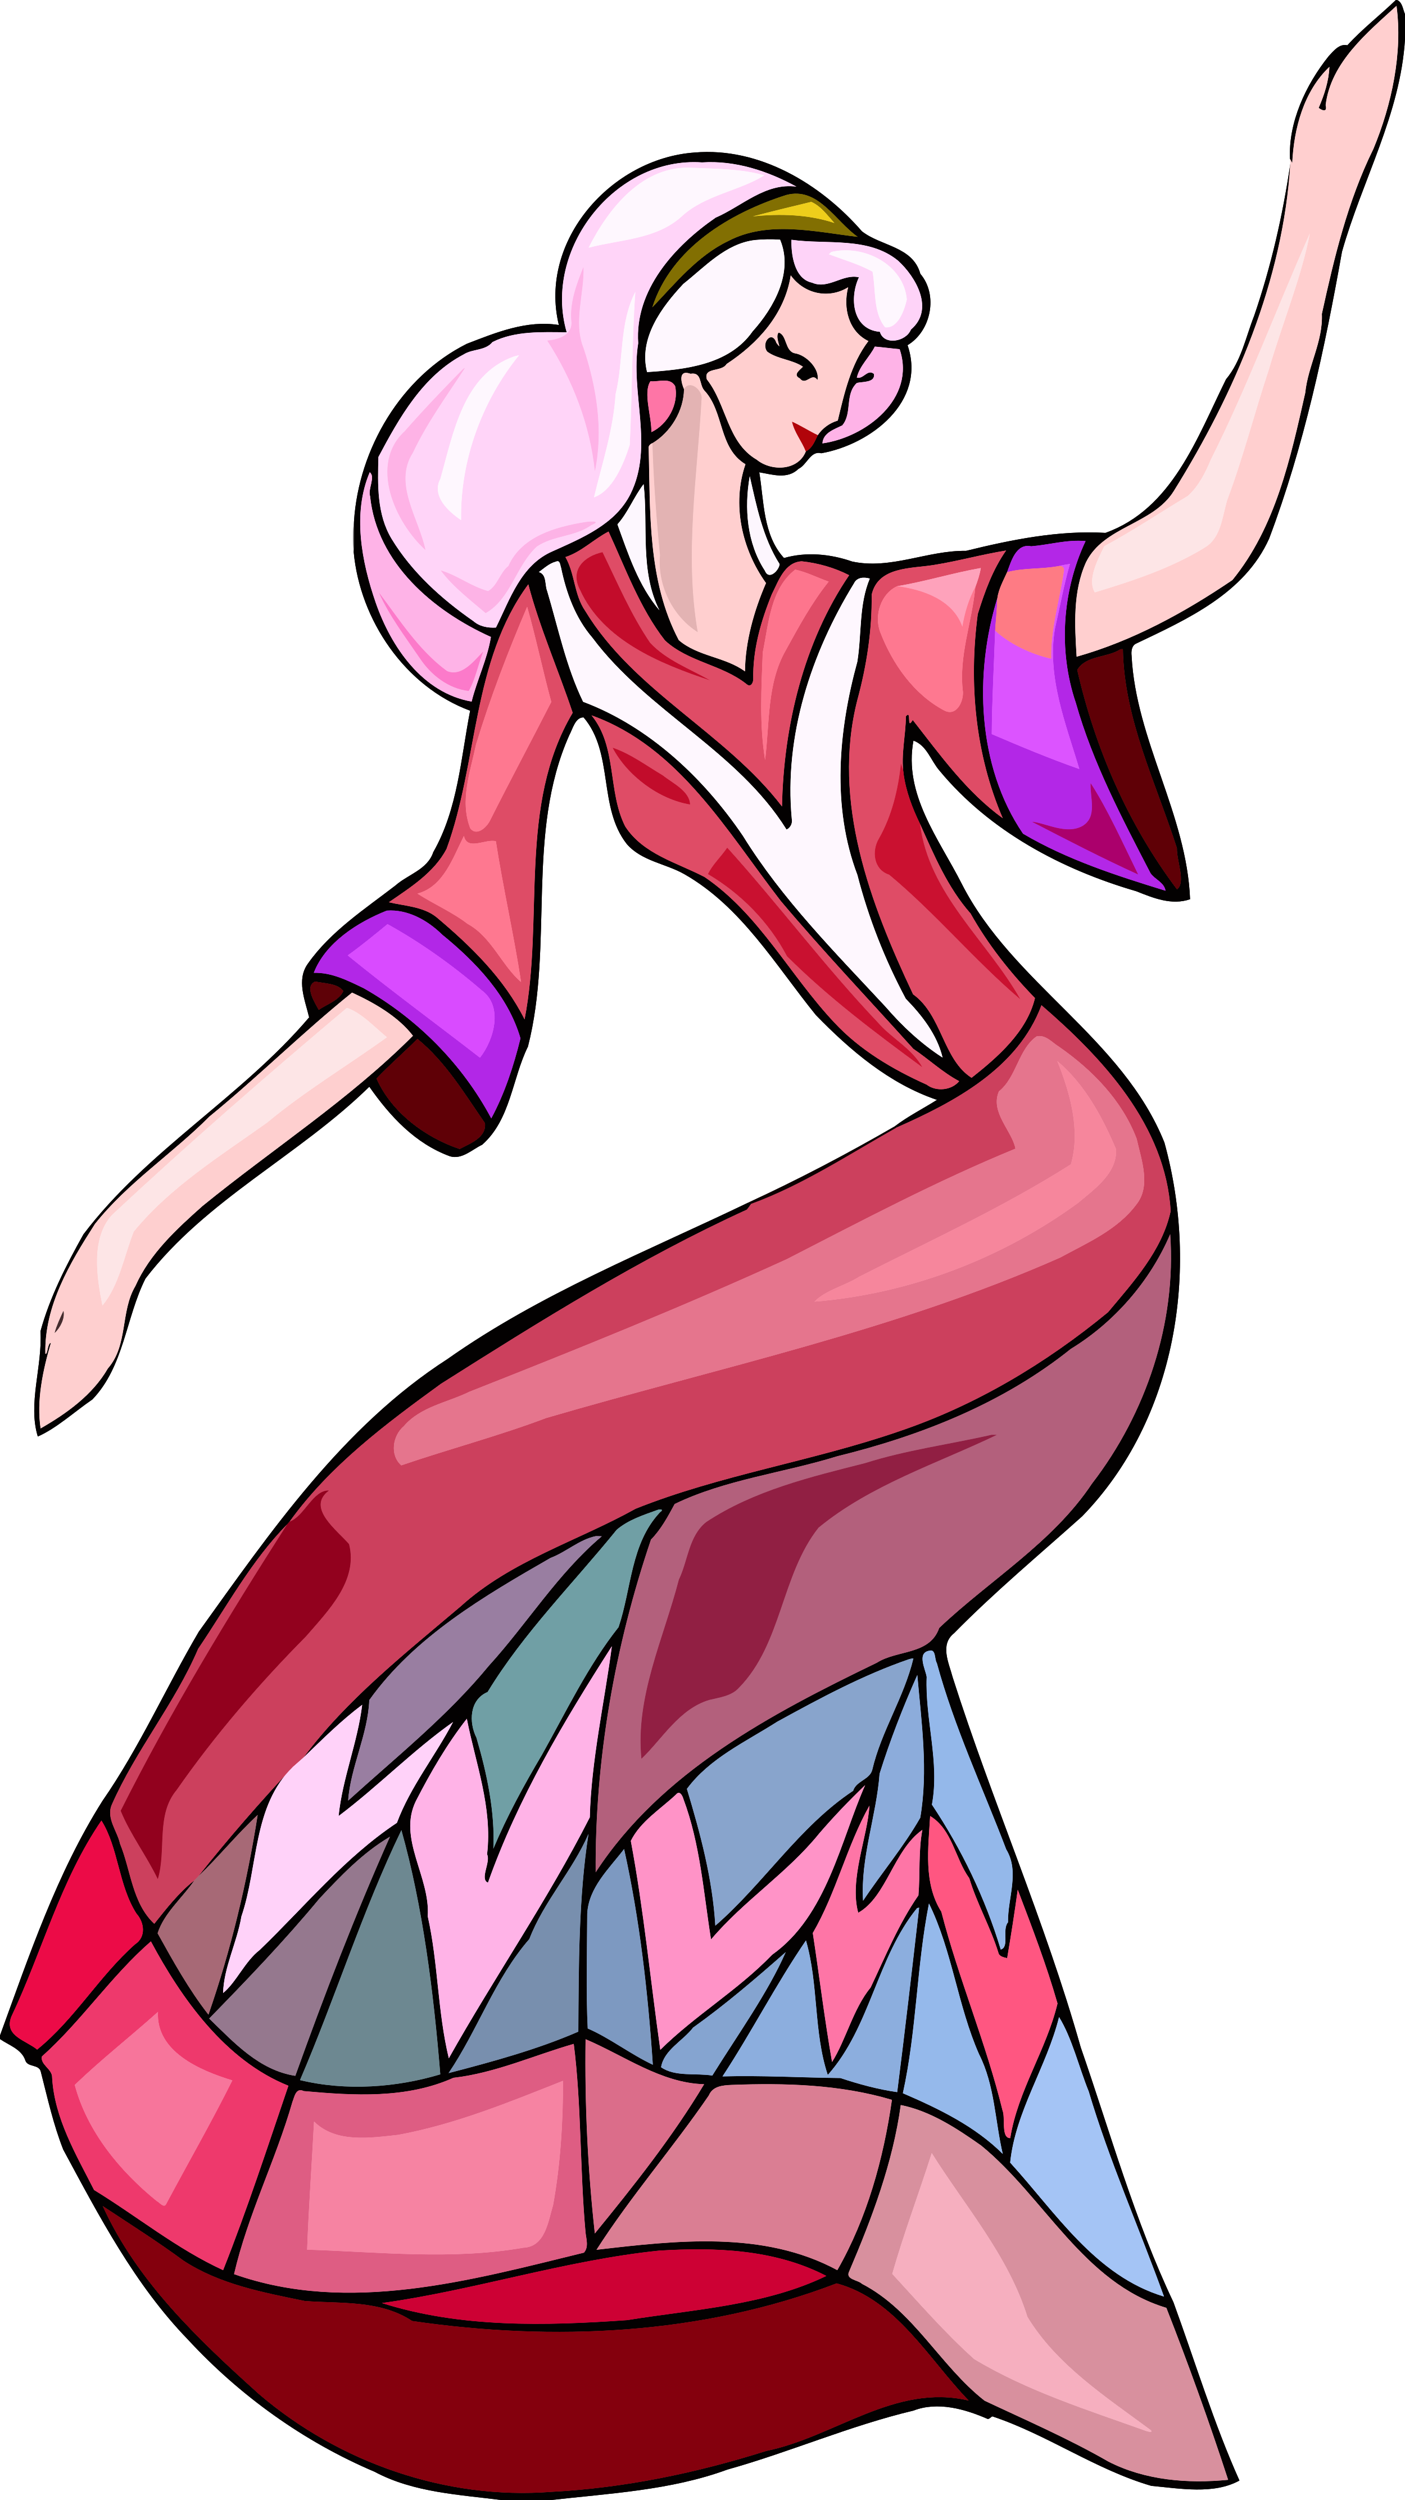 <?xml version="1.0" encoding="UTF-8" standalone="no"?>
<svg xmlns:rdf="http://www.w3.org/1999/02/22-rdf-syntax-ns#" xmlns="http://www.w3.org/2000/svg" height="1827pt" width="1027pt" version="1.1" xmlns:cc="http://creativecommons.org/ns#" xmlns:dc="http://purl.org/dc/elements/1.1/" viewBox="0 0 1027 1827">
<path fill="#030101" d="m1020.3 0h0.9c4 1.8 4.2 6.8 5.8 10.36v18.14c-3.3 54.91-31.39 103.42-46.07 155.47-12.65 70.95-27.72 142-53.26 209.63-18.03 40.08-59.68 58.8-97.23 76.69-3.26 1.51-3.68 5.76-3.3 8.89 3.15 61.83 40.35 116.01 42.75 177.91-13.4 4.64-26.84-0.87-39.22-5.81-54.54-15.88-107.2-43.81-143.86-88.08-6.36-7.23-9.23-18.48-19.11-22.03-7.39 39.47 18.7 71.86 35.35 104.77 36.93 72.5 117.36 112.38 148.08 188.94 25.73 93.15 8.89 202.12-60.11 273.12-31.47 28.2-63.93 55.2-93.6 85.4-10.65 8.4-3.79 21.8-1.08 32.2 28.94 90.9 67.65 178.5 93.61 270.4 21.65 62.4 39.36 126.5 67.77 186.3 15.86 43.4 29.44 88.4 48.26 130.3-18.84 10.4-43.52 5.8-64.4 3.9-40.79-11.9-75.99-37.4-116.21-50.8-1.18 0.5-2.07 2-3.43 1.9-16.68-7.3-36.57-12.9-54.26-6.1-46.36 11-90.21 30.3-136.02 43.1-41.64 15.3-86.56 17.4-130.25 22.4h-33.84c-31.63-4.1-65.14-5.5-93.74-20.8-51.83-22-98.54-55.6-136.44-96.6-38.88-40.1-64.96-90.2-91.15-138.8-7.23-18.3-11.46-37.6-16.31-56.5-1.09-6.3-9.81-3.3-11.45-8.8-2.78-8.2-12.04-11-18.48-15.5v-2.6c21.41-58.6 41.4-118.4 74.95-171.5 27.07-39 46.33-82.7 70.39-123.6 52.4-72.9 104.97-149.7 181.76-199.19 67.75-47.83 145.4-78.52 219.75-114.27 0.55 0.2 1.66 0.61 2.21 0.81-1.03 1.44-1.98 2.97-3.2 4.28-78.07 35.65-151.14 81.41-223.59 127.27-40.35 29.3-81.24 59.8-110.61 100.7-0.57 0.6-1.13 1.3-1.7 1.9-26.3 26.7-44.24 60.2-65.12 91-17.2 40.2-45.62 74.1-63.17 114-4.19 9.9 4.05 19.2 6.05 28.5 8.01 19.6 8.85 43.3 25.04 58.5 8.97-11.2 17.9-22.8 29.28-31.7-8.73 12.7-22.15 23.8-26.86 38.6 11.29 20.3 22.78 41.1 37.19 59.5 16.52-47.5 28.21-96.5 36-146-15.22 14.1-28.29 30.4-43.36 44.8 21.75-27.5 45.19-54.2 69.1-79.9-29.61 28.5-25.24 73.1-37.67 109.3-3.16 18.9-12.95 37.3-13.38 56 9.49-7.6 15.98-23.2 26.81-31.5 32.82-31.6 62.04-67.5 100.27-92.9 9.91-26.6 28.06-48.8 41.05-73.7-29.44 20.8-54.81 47-83.67 68.7 2.78-27.5 13.94-53.7 17.24-81.3-15.44 11.6-29.08 25.2-42.93 38.6 31.55-42.4 74.63-76.3 114.96-110.5 36.84-33.4 85.24-47.6 127.84-71.3 61.66-24.7 129.22-34.7 192.39-56.5 56.06-18.9 107.42-49.65 152.91-87.09 18.47-22.07 39.6-45.11 45.8-73.93-3.7-62.54-49.52-111.67-94.47-150.47-17.22 46.27-63.8 70.85-106.13 89.51-0.3-0.22-0.89-0.67-1.19-0.89 9.68-7.43 20.69-12.9 30.97-19.42-34.76-11.76-63.39-36.09-88.58-62.04-29.47-36.3-54.24-79.02-96.09-102.9-13.75-7.82-31.2-9.47-42.07-22.01-21.11-26.78-9.33-66.46-31.58-92.54-6.07-0.23-8.06 8.62-10.45 12.94-32 71.66-11.16 153.06-30.23 227.58-11.66 23.66-12.62 53.31-33.45 71.74-7.37 3.46-14.59 10.91-23.39 8.51-25.5-9.26-43.89-29.19-59.12-50.9-51.28 50.29-119.38 82.42-163.64 140.22-14.44 28.73-15.61 64.13-38.77 88.29-13.05 8.9-26.06 21-39.91 27.1-7.42-24.1 3.5-51.42 1.94-76.86 6.81-24.91 18.8-48.35 31.41-70.85 46.39-61.36 115.42-100.23 164.98-158.55-2.98-12.67-9.55-27.44-0.8-39.41 16.62-23.55 41.35-39.6 63.9-56.97 9.24-8.16 23.41-11.56 27.65-24.37 18.02-31.62 20.11-68.42 26.94-103.36-47.65-17.65-80.53-66.22-85.12-115.98 0.25-7.51 0.22-15.02 0.23-22.52 3.45-52.85 34.41-105.57 82.49-129.61 21.44-8.27 43.69-17.44 67.25-13.72-14.97-61.58 38.34-121.67 99.1-126.03 47.41-4.11 92.29 22.91 122.42 57.56 13.93 10.97 37.19 10.96 42.71 31.09 13.15 15.36 7.91 41.8-9.35 52.11 14.1 41.29-27.1 72.64-63.1 78.98-7.81-2.11-10.45 8.52-16.65 11.41-8.06 7.9-19.04 4.1-28.65 2.5 3.52 21.22 2.62 45.76 18.08 62.66 16.29-4.68 33.93-2.97 49.79 2.54 28.16 6.14 55.22-8.23 83.26-7.78 33.26-8.16 67.82-15.17 101.92-13.13 48.84-17.49 67.05-69.64 88.13-112.21 11.2-13.46 14.35-30.62 20.59-46.47 12.4-36.12 20.91-73.45 26.44-111.12-5.32 85.43-40.34 167.22-85.26 239.3-15.24 24.4-51.11 25.55-64.11 51.92-9.74 21.58-8.27 46-6.86 69.06 40.9-11.51 78.83-32.25 113.9-56.02 31.66-38.85 42.45-89.05 53.23-136.76 1.99-19.85 13.05-37.43 12.15-57.73 9.02-41.11 18.92-82.56 37.66-120.53 13.5-32.42 21.5-70.43 16.9-104.61-20.83 19.19-48.09 41.09-51.82 72.57 1.51 5.98-3.18 3.51-5.08 2.03 4.14-9.52 7.43-19.6 7.86-30.04-18.87 18-25.99 45.06-27.19 70.36-0.54-1.03-1.08-2.05-1.62-3.06-1.32-26.53 11.39-53.94 28.18-74.95 3.54-3.8 7.88-9.47 13.74-8.04 10.88-11.99 23.83-21.88 35.43-33.11m-507.14 118.67c-63.55-4.43-116.57 63.66-98.93 124.14-18.1-0.13-37.63-1.2-54.19 7.09-5.4 6.57-14.46 4.82-21.12 9.07-29.88 15.67-47.06 46.17-62.33 74.96-0.52 20.2-1.21 41.84 9.64 59.84 14.8 24.35 36.56 43.98 59.81 60.13 4.53 3.95 10.64 5.07 16.49 4.7 10.26-20.67 18.28-45.74 41.34-55.72 21.53-9.73 45.84-19.56 57.05-41.97 17.2-34.76-0.29-73.81 5.6-110.1-2.71-38.86 26.61-71.08 56.59-91.76 19.4-8.4 36.34-25.67 59.1-22.66-21.09-11.5-44.73-19.32-69.05-17.72m61.55 23.81c-41.07 13.06-84.13 38.78-97.92 82.16 16.56-17.3 32.98-37.67 55.42-48.43 29.25-15.37 63.66-6.75 94.79-3.12-16.46-11.53-29-36.86-52.29-30.61m-22.98 32.94c-21.3 2.57-36.34 19.44-52.26 32.04-15.97 17.09-32.79 39.71-26.49 64.44 27.54-1.83 59.91-5.09 77.16-29.76 15.73-17.44 30-43.32 20.09-66.98-6.18-0.43-12.35-0.34-18.5 0.26m26.78-0.22c-0.31 9.15 1.45 28.5 15.02 31.36 11.92 5.27 22.59-6.73 34.3-3.91-7.05 14.86-4.91 38.16 15.32 39.83 2.87 10.18 19.19 7.34 22.72-1.67 17.38-14.64 3.74-38.35-9.37-50.3-21.65-17.82-52.39-11.66-77.99-15.31m-0.52 25.97c-4.34 28.1-23.86 49.72-46.9 64.8-3.54 6.15-17.17 1.98-14.4 11.3 14.47 18.33 14.76 45.99 36.38 58.61 10.78 8.82 30.34 8.25 35.97-6.02 4.67-2.27 6.6-7.47 8.71-11.86 3.59-5.21 8.59-8.84 14.64-10.67 4.88-20.32 9.51-41.12 22.39-58.11-14.49-7.01-18.69-24.16-14.81-39.33-14.28 8.83-32.2 4.91-41.98-8.72m61.45 52.07c-3.9 7.85-11.21 14.07-13.15 22.73 4.86 1.32 7.98-6.62 12.51-2.7 1.07 6.49-8.65 5.53-12.45 6.54-9.02 8.23-3.19 22.1-10.7 31.02-5.8 2.89-14.04 5.37-14.5 13.18 31.76-4.46 68.66-32.84 56.46-68.86-6.07-0.56-12.13-1.39-18.17-1.91m-139.46 31.15c-0.25 15.79-9.66 31.33-23.04 39.43-1.31 0.38-2.38 1.4-2.79 2.71 1.16 47.4-0.85 97.97 22.01 141.27 13.97 12.01 33.71 12.09 48.4 22.82 0.2-21.46 6.5-44.19 15.37-64.55-17.72-24.76-25.06-57.61-15.02-86.84-19.87-12.07-15.38-38.35-30.13-53.99-3.82-4.39-1.55-13.57-10.03-12.12-9.3-3.37-6.88 6.56-4.77 11.27m-24.56-5.8c-5.55 8.36 0.97 25.88 0.7 37.2 11.83-5.48 20.3-20.43 17.38-33.69-3.74-6.58-12.09-2.91-18.08-3.51m-205.17 66.48c-12.78 29.92-5.98 65.4 4.36 95.32 11.23 32.35 34.18 66.03 70.14 72.29 3.98-15.93 11.54-31.09 14.1-47.25-42.29-19.01-83.33-53.99-88.31-102.81-1.79-5.35 4.19-14.19-0.29-17.55m277.79 2.86c-4.15 23.23-2.12 49.01 11.09 69.14 2.92 7.31 10.41-0.37 10.74-4.87-12.37-19.27-17.07-43.46-21.83-64.27m-77.57 5.83c-7.16 9.26-11.29 20.58-19.15 29.4 7.92 21.86 15.36 44.82 30.71 62.84-14.45-28.76-8.1-61.47-11.56-92.24m-25.64 34.64c-10.86 5.57-19.66 14.76-31.54 18.65 7.02 12.37 6.28 27.5 14.41 39.28 35.8 59.02 102.45 88.91 143.92 143.01 1.21-59.02 15.88-120.18 49.1-169.02-10.64-5.48-22.74-8.91-34.68-10.18-12.6 0.66-17.08 14.62-21.87 24.02-8.01 19.68-14.03 40.66-13.59 62.11-0.01 2.72-1.88 6.16-4.74 3.72-17.97-14.4-42.7-16.18-59.78-32.04-18.38-23.51-29.35-53.91-41.23-79.55m308.92 10.78c-11.11-2.32-14.65 11.1-17.61 18.9-2.75 6.13-6.2 12.27-7.13 18.99-16.92 54.82-15.02 122.6 18.77 172.15 32.41 19.12 68.49 30.7 104.19 41.69-0.92-6.15-7.87-8.26-11.01-12.92-20.83-40.23-42.14-80.57-54.55-124.4-12.99-38.15-9.98-81.89 7.13-118.22-13.7-1.23-26.63 2.72-39.79 3.81m-70.97 13.61c-16.63 2.76-40.88 1-45.64 21.74 0.34 25.99-3.68 52.05-10.51 77.13-18.81 74.09 9.45 148.62 40.78 214.93 21.23 15.22 21.74 47.59 42.78 61.02 18.87-14.9 40.51-33.63 46.35-58.3-18.07-18.55-34.37-39.14-47.07-61.78-16.88-19.14-26.63-42.62-36.99-65.56-5.56-11.48-10.25-23.69-11.98-36.48-2.05-14.04 1.61-28.07 1.69-42.06 4.45-5.38 0.08 10.87 5 2.72 20.03 25.59 39.27 52.56 65.83 71.81-20.18-46.86-24.95-98.83-18.29-149.21 5.08-16.31 10.84-32.38 20.71-46.49-17.69 2.84-34.92 7.69-52.66 10.53m-276.43-2.39c-4.81 1.25-8.55 4.76-12.45 7.63 5.91 1.75 4.2 9.39 6.08 13.92 8.07 27.09 13.85 55.37 26.25 80.87 48.21 18.1 88.15 55.7 116.88 98.07 28.68 46.32 67.35 85.11 104.2 124.79 12.16 14.11 26.19 27.18 41.7 37.15-3.98-16.73-15.14-30.95-26.91-43.01-15.3-28.59-27.29-59.15-35.38-90.52-18.87-49.7-13.87-105.38-0.04-155.74 3.31-20.26 1.02-41.47 9.11-60.79-4.26-1.17-9.32-1.08-11.56 3.5-31.41 51.18-51.12 111.38-45.49 171.98 0.7 3.2-0.83 6.51-3.8 7.95-35.85-57.58-101.72-86.37-141.92-140.21-12.41-14.42-19.08-32.71-22.88-51.11-0.73-1.99-0.69-5.89-3.79-4.48m-20.17 16.55c-41.43 56.09-36.7 130.42-59.81 193.41-9.18 17.37-26.45 28.11-42.15 38.94 10.87 2.7 24.93 3.05 34.68 10.83 25.33 21.26 49.57 44.93 64.55 74.82 14.47-74.1-5.06-156.19 35.18-224.09-10.43-31.28-24.09-62.11-32.45-93.91m432.87 47.43c-9.73 6.39-25.17 4.32-31.65 15.14 13.12 57.64 37.33 113.16 72.96 160.43 6.6-5.14-0.31-20.83-0.06-30.15-15.31-47.81-38.61-94.18-39.5-145.45-0.44 0.01-1.31 0.02-1.75 0.03m-386.71 48.33c18.91 23.07 11.67 55.6 24.65 81.2 13.2 20.36 37.81 26.38 58.08 37.01 39.99 27.21 62.21 71.73 94.74 106.27 18.68 20.12 42.72 34.27 67.56 45.43 6.93 5.32 18.34 4.17 23.76-2.59-12.13-6.42-22.18-16.03-33.51-23.64-32.37-35.97-65.74-71.06-96.93-108.08-39.36-50.89-74.52-112.79-138.35-135.6m-149.63 142.7c-21.39 8.48-44.87 23.46-53.37 45.47 13.19-0.36 24.98 5.74 36.5 11.26 39.13 22.21 72.1 55.39 93.25 95.14 9.75-18.01 16.45-38.45 21.37-58.53-9.03-31.13-32.67-55.8-57.32-75.88-10.61-10.45-25.2-18.6-40.43-17.46m-52.34 51.8c-8.16 3.58-0.13 15.65 2.6 20.77 5.92-4.13 15.17-7.03 17.98-13.83-4.1-5.69-14.03-5.5-20.58-6.94m26.98 8.1c-35.76 28.76-68.69 61.54-104.38 90.66-26.97 27.13-59.7 48.27-83.58 78.42-18.33 28.57-37.03 59.72-36.26 94.87 1.91 0.8 1.43-7.5 4.07-8-5.97 20.14-10.64 42.74-7.51 62.54 18.86-10.8 37.97-24.4 49.19-43.85 14.84-16.88 9.05-41.55 20.04-60.08 10.59-23.82 30.15-41.72 49.25-58.7 51.17-41.65 107.01-77.51 153.7-124.31-11.04-14.33-28.63-24.23-44.52-31.55m47.75 33.78c-9.72 9.88-20.51 19.09-29.92 29.02 10.92 24.69 35.48 43.04 60.79 51.53 7.44-3.98 19.73-8.25 18.53-18.94-14.98-21.62-28.69-44.75-49.4-61.61m550.28 142.68c-14.72 34.55-41.07 64.64-72.67 83.9-49.49 39.73-109.62 63.43-170.67 78.43-39.34 12.2-81.9 17-118.89 34.9-4.99 9.2-10.03 18.6-17.32 26-26.49 78.1-41 160.8-40.43 243.2 48.01-73.7 128.47-115.9 205.61-153.2 14.91-9.5 38.67-5.5 45.53-25.4 37.04-35.1 82.9-62.2 111.63-105.4 39.74-51.5 61.77-117.6 57.21-182.43m-374.93 201.63c-10.3 3.7-21.22 7.2-29.66 14.4-31.76 39.2-68.06 75.3-94.4 118.6-13.29 5.6-13.82 22.1-8.15 33.4 7.73 26.3 13.68 54.5 12.35 81.2 10-23.8 22.46-46.6 35.62-68.8 17.66-31.5 33.55-64.9 55.96-93.2 9.5-28.1 8.79-61 30.17-83.8 3.64-2.6-0.3-2.5-1.89-1.8m-45.02 19.1c-12.05 2.5-21.56 11.6-33.02 15.9-48.59 27.9-99.32 57.5-132.5 103.9-0.97 25.1-13.86 49.4-15.44 73.5 35.08-31.8 72.55-61.7 102.82-98.5 28.13-30.9 50.39-67.5 82.65-94.7-1.13-0.1-3.38-0.1-4.51-0.1m11.84 80.4c-35.05 54.7-68.83 111.4-90.6 172.8-6.22-2.6 2.23-15.1-0.62-20.7 4.06-34.3-8.39-66.4-14.81-99.1-14.57 18.6-26.44 39.1-37.24 60.1-13.55 27.6 10.62 55.4 8.65 84.3 7.67 34.2 7.15 69.7 15.41 103.8 33.26-59.2 72.38-115.7 103.07-176.1 1.07-41.7 10.81-84.4 16.14-125.1m232.09 3.3c-9.51 1.5-2.79 13.8-2.01 19.2-1.26 31.2 9.64 62.1 3.83 93.3 21.7 32.6 39.01 68.4 50.31 105.9 6.63-1.8 0.78-14.5 5.33-19.9-0.23-17.9 8.67-36.9-1.29-53.3-17.24-45.2-37.96-89.3-50.73-136.2-1.78-2.6-0.52-10.4-5.44-9m-14.87 6.2c-33.76 11.6-65.19 28.6-96.41 45.7-23.01 14.7-49.4 26.6-66 49.1 9.82 32.6 18.75 65.7 20.78 100 35.49-30.8 61.38-72.5 100.77-98.6 2.19-7.2 12.02-8.1 13.95-15.2 6.62-28.5 23.4-53.2 30.1-81.6-1.08 0.1-2.15 0.3-3.19 0.6m6.03 11.5c-10.44 23.4-19.93 47.7-27.59 72.2-2.3 30.9-14.06 61.4-12.07 92.9 13.54-20.4 29.62-39.3 41.82-60.7 5.93-34.4 0.9-69.9-2.16-104.4m-38.1 80.5c-11.63 11.1-22.98 23-33.66 35.4-23.27 28.8-55.06 49-79.02 77.4-5.47-34.1-7.84-69.8-20.2-102.7-0.68-2.4-2.74-6.4-5.31-3.3-11.44 10.8-26.11 19.7-33.15 34 9.48 50.5 14.41 102.4 21.57 152.7 25.54-25.3 56.84-43.6 81.77-69.5 40.05-28.4 50.14-83.7 68-124m3.11 15c-16.68 29.6-24.23 63.6-41.43 93.1 4.79 31.3 8.6 63.1 14.09 94.3 10.16-16 15.43-38.9 28.25-54.5 10.82-22.8 20.43-46.4 34.91-67.3 1.33-15.9-0.1-32.1 2.88-47.9-21.05 14.7-26.04 48.8-46.89 60.6-6.65-24.5 6.88-55.3 8.19-78.3m44.36 7.6c-1.35 23.5-4.98 49.1 8.17 70 12.64 49 32.73 96 44.74 145.2 2.22 5.4-1.27 20.3 5.65 20.2 5.62-34.9 26.42-64.4 34.57-98.4-8.04-28.1-18.65-55.8-29.1-83.2-2.32 16.8-4.91 33.4-7.74 50.1-2.39-0.7-5.67-1.1-6.35-3.9-5.74-18.7-15.66-35.8-21.3-54.5-10.45-14.5-12.39-35.7-28.64-45.5m-605.75 3.3c-30 43.7-43.37 95.9-65.86 143.3-5.56 14.2 10.56 17.3 18.87 24.1 27.39-22.1 45.28-53.6 71.56-76.9 8.23-5.3 6.88-16 1.06-22.5-13.21-20.6-13.12-48.2-25.63-68m219.27 7c-28.58 59.1-48.16 122.3-74.14 182.7 33.63 8.2 70.79 5.4 102.58-4.2-4.84-59.5-12.76-122.8-28.44-178.5m136.79 2.7c-11.78 27.1-32.7 49.3-43.29 76.9-25.25 29-37.68 66.4-59.05 98 31.97-8.3 65.03-17.3 94.89-30.3 0.29-47.9 0.19-98.2 7.45-144.6m-145.78 2.5c-19.62 11.7-35.5 28.4-50.99 44.9-25.36 30.6-52.82 59.2-80.55 87.6 18.13 17.6 36.53 37.8 62.99 41.9 21.19-59 43.66-117.5 69.2-174.8l-0.65 0.4m171.78 8.6c-10.9 14.3-25.98 28.1-26.97 47.3-0.12 27.6-0.95 57.9 0.36 83.9 15.83 6.8 31.25 18.8 47.62 26.5-3.55-52.9-9.58-106.2-21.01-157.7m222.83 39.8c-9.08 45.8-9 93.1-19.09 138.7 26.19 11.3 52.6 24 73.07 44.4-5.73-24.3-5.78-50.1-17.28-72.8-15.71-35.5-19.65-75.8-36.7-110.3m-8.71 3.4c-29.44 36.1-34.02 86.8-65.24 121.9-10.45-31.4-6.64-66.3-15.95-98.3-21.92 32-39.7 66.9-61.03 99.4 28.74-0.8 57.46 0.9 86.19 1.2 13.48 4.5 27.51 8.3 41.54 10.3 5.71-44.9 10.91-89.9 16.04-134.8-0.39 0-1.16 0.2-1.55 0.3m-560.02 24.3c-29.1 25.3-50.79 58.3-79.68 84.1-1.37 6.1 7.66 9.2 7.46 15.4 1.69 29.9 17.43 56.2 30.66 82.2 31.58 19.3 60.52 43.1 94.36 58.6 17.61-44.3 32.36-89.7 47.73-134.8-46.33-18.5-78.31-64-100.53-105.5m464.09 7.8c-21.83 19.2-44.06 38.3-67.78 55.2-7.37 9.7-21.34 16.3-23.41 29 10.28 7.2 25.38 4.1 37.47 6.1 18.22-29.3 40.73-60.6 53.72-90.3m199.73 47.5c-9.09 36.5-31.89 68.7-35.75 106.4 33.47 36.7 62.27 82.8 112.48 97.9-18.07-50.1-39.84-98.9-55.05-150-7.14-17.6-12.18-39-21.68-54.3m-346.1 16.2c-0.69 47.4 1.56 94.9 6.77 142 28.5-34.9 56.86-70.6 79.92-109.1-31.63-0.9-58.32-20.9-86.69-32.9m-8.62 3.4c-29.23 8.4-57.4 21.3-87.98 24.8-34.34 15.4-72.83 13-109.39 9.7-5.85-2.8-6.81 4.3-8.3 7.9-12.2 42.6-32.69 82.6-42.66 125.9 83.69 29.6 173.16 4.5 255.78-15.7 3.72-4.2 1.62-10.1 1.15-15-4.14-45.5-2.96-93.8-8.6-137.6m115.12 30c-6.38 0.3-13.6 0.9-16.42 7.7-26.3 38.4-57.09 73.7-82.11 112.8 58.43-6.8 122.17-14.2 176.06 14.9 21.73-37.9 33.76-81.3 39.93-124.5-37.87-11.3-78.22-12.4-117.46-10.9m123.89 14.7c-5.8 42.3-21 82.4-37.72 121.6-3.01 6 6.53 6.2 9.4 9.1 37.84 19.6 56.99 59.9 89.62 85.4 30.36 14.3 61.33 27.7 90.53 44.5 26.74 13.7 57.95 16.2 87.5 13.3-13.77-42.2-28.98-84.5-45.16-125.7-60.72-18.2-89.04-80.8-135.38-118.6-17.85-12.6-37.21-25.3-58.79-29.6m-583.35 73.8c25.06 55.2 70.05 97.7 114.39 137.6 58.4 49.9 136.51 77.2 213.41 71.3 53.43-2.8 106.29-13.8 157.23-29.9 50.02-10.2 94.3-49.6 148.05-36.8-29.52-30.5-52.8-73.8-96.6-85.7-98.37 37.7-206.84 42.6-310.29 27.5-23.28-15.4-51.99-12.6-78.43-14.6-30.56-6.3-62.07-12.1-88.69-29.5-19.12-14.1-39.29-26.8-59.07-39.9m406.58 32.6c-68.4 7-135.58 29.1-202.56 38.3 57.59 18.3 119.73 16.7 179.35 12.5 48.89-7.9 100.72-10.6 145.62-32.3-37.45-19.5-81.15-21.1-122.41-18.5z"/>
<path fill="#ffcfcf" d="m968.98 76.81c3.73-31.48 30.99-53.38 51.82-72.57 4.6 34.18-3.4 72.19-16.9 104.61-18.74 37.97-28.64 79.42-37.66 120.53 0.9 20.3-10.16 37.88-12.15 57.73-10.78 47.71-21.57 97.91-53.23 136.76-35.07 23.77-73 44.51-113.9 56.02-1.41-23.06-2.88-47.48 6.86-69.06 13-26.37 48.87-27.52 64.11-51.92 44.92-72.08 79.94-153.87 85.26-239.3-0.07-1.18-0.15-2.35-0.24-3.51 0.54 1.01 1.08 2.03 1.62 3.06 1.2-25.3 8.32-52.36 27.19-70.36-0.43 10.44-3.72 20.52-7.86 30.04 1.9 1.48 6.59 3.95 5.08-2.03m-11.5 93.65c-24.43 54.97-45.41 111.64-72.48 165.55-4.02 9.6-8.88 19.24-16.69 26.33-20.39 12.23-40.25 25.57-61.14 36.79-4.48 9.28-12.68 24.37-6.9 33.74 27.76-8.45 55.75-17.57 80.64-32.9 11.87-7.38 12.51-22.71 16.23-34.77 11.76-31.33 19.95-63.86 30.5-95.59 9.47-32.64 23.95-67.7 29.84-99.15z"/>
<path fill="#ffd4f8" d="m513.16 118.67c24.32-1.6 47.96 6.22 69.05 17.72-22.76-3.01-39.7 14.26-59.1 22.66-29.98 20.68-59.3 52.9-56.59 91.76-5.89 36.29 11.6 75.34-5.6 110.1-11.21 22.41-35.52 32.24-57.05 41.97-23.06 9.98-31.08 35.05-41.34 55.72-5.85 0.37-11.96-0.75-16.49-4.7-23.25-16.15-45.01-35.78-59.81-60.13-10.85-18-10.16-39.64-9.64-59.84 15.27-28.79 32.45-59.29 62.33-74.96 6.66-4.25 15.72-2.5 21.12-9.07 16.56-8.29 36.09-7.22 54.19-7.09-17.64-60.48 35.38-128.57 98.93-124.14m-6.72 3.95c-36.44-2.37-61.54 29.45-76.21 58.4 23.38-6.16 49.81-5.94 68.52-23.29 16.75-15.22 42.29-18.45 59.94-29.6-16.26-4.76-35-4.74-52.25-5.51m-79.97 72.52c-5.15 12.92-10.38 26.69-8.7 40.8-0.01 9.43-10.15 12.24-17.74 12.94 18.67 28.79 31.29 61.57 34.81 95.35 6.21-29.95 1.24-61.02-8.27-89.76-7.78-19.05 0.7-40.6-0.1-59.33m37.95 18.1c-11.95 23.18-8.4 50.11-14.46 74.83-1.61 25.92-9.89 50.78-15.79 75.37 13.67-4.88 21.55-24.05 26.13-38.25 1.87-36.72 1.59-77.42 4.12-111.95m-88.66 47.2c-37.21 13.2-44.38 55.98-53.87 89.45-6.65 12.39 5.79 23.94 15.15 30.16-0.67-43.26 14.95-86.66 42.4-120.49l-3.68 0.88m-37.17 9.12c-14.5 14.74-28.97 29.83-42.63 45.41-26.4 24.19-7.25 66.71 15.03 86.92-4.77-22.98-23.84-48.39-9.18-71.12 10.34-21.99 24.81-41.64 38.05-61.92-0.32 0.18-0.95 0.53-1.27 0.71m89.11 111.97c-21.49 3.51-46.37 10.33-56.06 32.08-6.23 4.92-8.06 14.56-14.85 18.33-12.07-3.18-22.49-11.55-34.56-15.08 8.74 11.8 21.69 21.67 32.76 31.13 18.41-10.44 22.17-34.65 37.37-48.62 11.97-8.18 27.93-7.12 39.8-15.64 9.02-3.79-3.47-2.42-4.46-2.2z"/>
<path fill="#fef7fe" d="m506.44 122.62c17.25 0.77 35.99 0.75 52.25 5.51-17.65 11.15-43.19 14.38-59.94 29.6-18.71 17.35-45.14 17.13-68.52 23.29 14.67-28.95 39.77-60.77 76.21-58.4z"/>
<path fill="#826f02" d="m574.71 142.48c23.29-6.25 35.83 19.08 52.29 30.61-31.13-3.63-65.54-12.25-94.79 3.12-22.44 10.76-38.86 31.13-55.42 48.43 13.79-43.38 56.85-69.1 97.92-82.16m18.27 5.01c-14.12 3.39-30 7.26-42.8 10.65 19.97-2.05 40.56-1.53 59.76 4.83-5.09-5.6-10.03-12.53-16.96-15.48z"/>
<path fill="#eece1b" d="m592.98 147.49c6.93 2.95 11.87 9.88 16.96 15.48-19.2-6.36-39.79-6.88-59.76-4.83 12.8-3.39 28.68-7.26 42.8-10.65z"/>
<path fill="#fde5e6" d="m957.48 170.46c-5.89 31.45-20.37 66.51-29.84 99.15-10.55 31.73-18.74 64.26-30.5 95.59-3.72 12.06-4.36 27.39-16.23 34.77-24.89 15.33-52.88 24.45-80.64 32.9-5.78-9.37 2.42-24.46 6.9-33.74 20.89-11.22 40.75-24.56 61.14-36.79 7.81-7.09 12.67-16.73 16.69-26.33 27.07-53.91 48.05-110.58 72.48-165.55z"/>
<path fill="#fef7fe" d="m551.73 175.42c6.15-0.6 12.32-0.69 18.5-0.26 9.91 23.66-4.36 49.54-20.09 66.98-17.25 24.67-49.62 27.93-77.16 29.76-6.3-24.73 10.52-47.35 26.49-64.44 15.92-12.6 30.96-29.47 52.26-32.04z"/>
<path fill="#fed3f8" d="m578.51 175.2c25.6 3.65 56.34-2.51 77.99 15.31 13.11 11.95 26.75 35.66 9.37 50.3-3.53 9.01-19.85 11.85-22.72 1.67-20.23-1.67-22.37-24.97-15.32-39.83-11.71-2.82-22.38 9.18-34.3 3.91-13.57-2.86-15.33-22.21-15.02-31.36m29.08 8.92c-0.43 0.42-1.29 1.27-1.72 1.7 10.7 4.01 21.84 7.2 31.91 12.67 2.51 13.29 0.31 29.77 9.19 40.67 9.32 1.15 14.16-12.51 15.89-20.3-2.21-25.61-31.53-40.47-55.27-34.74z"/>
<path fill="#fef7fe" d="m607.59 184.12c23.74-5.73 53.06 9.13 55.27 34.74-1.73 7.79-6.57 21.45-15.89 20.3-8.88-10.9-6.68-27.38-9.19-40.67-10.07-5.47-21.21-8.66-31.91-12.67 0.43-0.43 1.29-1.28 1.72-1.7z"/>
<path fill="#feb3e7" d="m426.47 195.14c0.8 18.73-7.68 40.28 0.1 59.33 9.51 28.74 14.48 59.81 8.27 89.76-3.52-33.78-16.14-66.56-34.81-95.35 7.59-0.7 17.73-3.51 17.74-12.94-1.68-14.11 3.55-27.88 8.7-40.8z"/>
<path fill="#ffcfcf" d="m577.99 201.17c9.78 13.63 27.7 17.55 41.98 8.72-3.88 15.17 0.32 32.32 14.81 39.33-12.88 16.99-17.51 37.79-22.39 58.11-6.05 1.83-11.05 5.46-14.64 10.67-6.39-3.03-12.34-6.93-18.78-9.84 1.74 7.9 7.17 14.25 10.07 21.7-5.63 14.27-25.19 14.84-35.97 6.02-21.62-12.62-21.91-40.28-36.38-58.61-2.77-9.32 10.86-5.15 14.4-11.3 23.04-15.08 42.56-36.7 46.9-64.8m-8.76 41.96c-3.24 3.14 3.87 15.14-1.84 7.42-3.03-9.49-11.18-0.04-6.56 6.3 7.54 5.57 18.5 5.78 26.21 11.1-2.22 2.42-7.65 5.93-2.4 8.43 4.5 5.85 8.65-4.85 12.87 1.14 1.54-7.71-7.92-17.98-16.6-19.28-7.34-1.64-5.74-13.34-11.68-15.11z"/>
<path fill="#fef7fe" d="m464.42 213.24c-2.53 34.53-2.25 75.23-4.12 111.95-4.58 14.2-12.46 33.37-26.13 38.25 5.9-24.59 14.18-49.45 15.79-75.37 6.06-24.72 2.51-51.65 14.46-74.83z"/>
<path fill="#020101" d="m569.23 243.13c5.94 1.77 4.34 13.47 11.68 15.11 8.68 1.3 18.14 11.57 16.6 19.28-4.22-5.99-8.37 4.71-12.87-1.14-5.25-2.5 0.18-6.01 2.4-8.43-7.71-5.32-18.67-5.53-26.21-11.1-4.62-6.34 3.53-15.79 6.56-6.3 5.71 7.72-1.4-4.28 1.84-7.42z"/>
<path fill="#feb3e7" d="m639.44 253.24c6.04 0.52 12.1 1.35 18.17 1.91 12.2 36.02-24.7 64.4-56.46 68.86 0.46-7.81 8.7-10.29 14.5-13.18 7.51-8.92 1.68-22.79 10.7-31.02 3.8-1.01 13.52-0.05 12.45-6.54-4.53-3.92-7.65 4.02-12.51 2.7 1.94-8.66 9.25-14.88 13.15-22.73z"/>
<path fill="#fef7fe" d="m375.76 260.44l3.68-0.88c-27.45 33.83-43.07 77.23-42.4 120.49-9.36-6.22-21.8-17.77-15.15-30.16 9.49-33.47 16.66-76.25 53.87-89.45z"/>
<path fill="#feb3e6" d="m338.59 269.56c0.32-0.18 0.95-0.53 1.27-0.71-13.24 20.28-27.71 39.93-38.05 61.92-14.66 22.73 4.41 48.14 9.18 71.12-22.28-20.21-41.43-62.73-15.03-86.92 13.66-15.58 28.13-30.67 42.63-45.41z"/>
<path fill="#ffcfcf" d="m499.98 284.39c-2.11-4.71-4.53-14.64 4.77-11.27 8.48-1.45 6.21 7.73 10.03 12.12 14.75 15.64 10.26 41.92 30.13 53.99-10.04 29.23-2.7 62.08 15.02 86.84-8.87 20.36-15.17 43.09-15.37 64.55-14.69-10.73-34.43-10.81-48.4-22.82-22.86-43.3-20.85-93.87-22.01-141.27 0.41-1.31 1.48-2.33 2.79-2.71 0.57 23.81 2.9 55.5 5.52 81.95-2.01 21.82 9.22 44.56 27.54 56.14-9.86-56.67-0.23-114.55 2.86-171.28 0.04-6.06-8.94-13.29-12.88-6.24z"/>
<path fill="#fe75a6" d="m475.42 278.59c5.99 0.6 14.34-3.07 18.08 3.51 2.92 13.26-5.55 28.21-17.38 33.69 0.27-11.32-6.25-28.84-0.7-37.2z"/>
<path fill="#e3b3b3" d="m499.98 284.39c3.94-7.05 12.92 0.18 12.88 6.24-3.09 56.73-12.72 114.61-2.86 171.28-18.32-11.58-29.55-34.32-27.54-56.14-2.62-26.45-4.95-58.14-5.52-81.95 13.38-8.1 22.79-23.64 23.04-39.43z"/>
<path fill="#b1040a" d="m578.97 308.16c6.44 2.91 12.39 6.81 18.78 9.84-2.11 4.39-4.04 9.59-8.71 11.86-2.9-7.45-8.33-13.8-10.07-21.7z"/>
<path fill="#feb3e7" d="m270.25 345.07c4.48 3.36-1.5 12.2 0.29 17.55 4.98 48.82 46.02 83.8 88.31 102.81-2.56 16.16-10.12 31.32-14.1 47.25-35.96-6.26-58.91-39.94-70.14-72.29-10.34-29.92-17.14-65.4-4.36-95.32m6.74 87.95c7.67 17.21 19.38 32.46 29.95 48.03 8.08 12.17 20.91 22.22 35.67 23.83 4.96-8.67 6.87-19.37 10.58-28.76-6.68 6.84-15.71 18.74-26.45 14.27-20.64-15.13-34.58-37.25-49.75-57.37z"/>
<path fill="#fdf6fe" d="m548.04 347.93c4.76 20.81 9.46 45 21.83 64.27-0.33 4.5-7.82 12.18-10.74 4.87-13.21-20.13-15.24-45.91-11.09-69.14z"/>
<path fill="#fdf7fe" d="m470.47 353.76c3.46 30.77-2.89 63.48 11.56 92.24-15.35-18.02-22.79-40.98-30.71-62.84 7.86-8.82 11.99-20.14 19.15-29.4z"/>
<path fill="#727173" d="m258.53 403.35c-0.59-7.51-0.73-15.04 0.23-22.52-0.01 7.5 0.02 15.01-0.23 22.52z"/>
<path fill="#fdb3e6" d="m427.7 381.53c0.99-0.22 13.48-1.59 4.46 2.2-11.87 8.52-27.83 7.46-39.8 15.64-15.2 13.97-18.96 38.18-37.37 48.62-11.07-9.46-24.02-19.33-32.76-31.13 12.07 3.53 22.49 11.9 34.56 15.08 6.79-3.77 8.62-13.41 14.85-18.33 9.69-21.75 34.57-28.57 56.06-32.08z"/>
<path fill="#df4c66" d="m444.83 388.4c11.88 25.64 22.85 56.04 41.23 79.55 17.08 15.86 41.81 17.64 59.78 32.04 2.86 2.44 4.73-1 4.74-3.72-0.44-21.45 5.58-42.43 13.59-62.11 4.79-9.4 9.27-23.36 21.87-24.02 11.94 1.27 24.04 4.7 34.68 10.18-33.22 48.84-47.89 110-49.1 169.02-41.47-54.1-108.12-83.99-143.92-143.01-8.13-11.78-7.39-26.91-14.41-39.28 11.88-3.89 20.68-13.08 31.54-18.65m-4.42 15.11c-13.54 2.99-24.01 13.07-16.44 27.43 16.73 37.1 58.78 54.09 94.97 66.18-14.78-8.35-31.81-14.58-43.74-27.36-14.08-20.69-23.89-43.83-34.79-66.25m140.87 12.7c-18.21 13.98-19.44 39.63-23.75 60.48-1.03 26.21-2.55 52.65 1.71 78.69 3.44-26.67 1.23-55.73 15.08-80.06 9.55-17.29 18.99-34.85 31.45-50.33-8.18-2.84-16-6.96-24.49-8.78z"/>
<path fill="#b327e7" d="m753.75 399.18c13.16-1.09 26.09-5.04 39.79-3.81-17.11 36.33-20.12 80.07-7.13 118.22 12.41 43.83 33.72 84.17 54.55 124.4 3.14 4.66 10.09 6.77 11.01 12.92-35.7-10.99-71.78-22.57-104.19-41.69-33.79-49.55-35.69-117.33-18.77-172.15-0.22 7.91-1.14 15.77-1.6 23.67-0.86 25.23-2.31 50.46-2.49 75.7 21.08 9 42.35 17.96 64.05 25.52-9.87-33.2-23.87-67.41-17.81-102.68 3.63-15.77 6.46-31.69 10.95-47.24-2.76 0.44-5.59 0.93-8.26 1.58-12.47 2.41-25.41 1.13-37.71 4.46 2.96-7.8 6.5-21.22 17.61-18.9m43.47 173.14c-0.56 10.49 5.2 24.45-5.87 31.23-11.86 6.69-26.91-2.13-36.94-3.05 25.53 13.23 51.34 26.56 77.49 38.48-10.87-22.17-22.28-47.59-34.68-66.66z"/>
<path fill="#c30c2b" d="m440.41 403.51c10.9 22.42 20.71 45.56 34.79 66.25 11.93 12.78 28.96 19.01 43.74 27.36-36.19-12.09-78.24-29.08-94.97-66.18-7.57-14.36 2.9-24.44 16.44-27.43z"/>
<path fill="#df4c66" d="m682.78 412.79c17.74-2.84 34.97-7.69 52.66-10.53-9.87 14.11-15.63 30.18-20.71 46.49-6.66 50.38-1.89 102.35 18.29 149.21-26.56-19.25-45.8-46.22-65.83-71.81-4.92 8.15-0.55-8.1-5-2.72-0.08 13.99-3.74 28.02-1.69 42.06-0.01-2.64-1.24-5.03-1.93-7.5-2.04 18.96-6.52 37.9-15.99 54.62-5.56 9.14-4.07 22.87 7.38 26.53 33.82 28.06 62.54 62.76 95.82 91.02-24.34-42.88-66.99-76.84-73.3-128.19 10.36 22.94 20.11 46.42 36.99 65.56 12.7 22.64 29 43.23 47.07 61.78-5.84 24.67-27.48 43.4-46.35 58.3-21.04-13.43-21.55-45.8-42.78-61.02-31.33-66.31-59.59-140.84-40.78-214.93 6.83-25.08 10.85-51.14 10.51-77.13 4.76-20.74 29.01-18.98 45.64-21.74m-26.95 15.55c-11.67 5.16-17.32 21.26-12.33 33.87 8.9 23.01 24.45 45.17 46.52 56.89 8.91 4.81 14.12-5.93 13.89-13.33-3.36-26.13 6.7-51.16 9.05-76.83 1.69-4.51 3.25-9.12 3.99-13.89-20.54 3.62-40.54 9.83-61.12 13.29z"/>
<path fill="#fef7fe" d="m406.35 410.4c3.1-1.41 3.06 2.49 3.79 4.48 3.8 18.4 10.47 36.69 22.88 51.11 40.2 53.84 106.07 82.63 141.92 140.21 2.97-1.44 4.5-4.75 3.8-7.95-5.63-60.6 14.08-120.8 45.49-171.98 2.24-4.58 7.3-4.67 11.56-3.5-8.09 19.32-5.8 40.53-9.11 60.79-13.83 50.36-18.83 106.04 0.04 155.74 8.09 31.37 20.08 61.93 35.38 90.52 11.77 12.06 22.93 26.28 26.91 43.01-15.51-9.97-29.54-23.04-41.7-37.15-36.85-39.68-75.52-78.47-104.2-124.79-28.73-42.37-68.67-79.97-116.88-98.07-12.4-25.5-18.18-53.78-26.25-80.87-1.88-4.53-0.17-12.17-6.08-13.92 3.9-2.87 7.64-6.38 12.45-7.63z"/>
<path fill="#dc54ff" d="m773.85 413.62c2.67-0.65 5.5-1.14 8.26-1.58-4.49 15.55-7.32 31.47-10.95 47.24-6.06 35.27 7.94 69.48 17.81 102.68-21.7-7.56-42.97-16.52-64.05-25.52 0.18-25.24 1.63-50.47 2.49-75.7 10.42 9.79 26.69 17.46 40.96 20.56-0.52-21.61 6.11-42.45 9.24-63.64 0.69-2.85-0.99-4.33-3.76-4.04z"/>
<path fill="#fe7b84" d="m736.14 418.08c12.3-3.33 25.24-2.05 37.71-4.46 2.77-0.29 4.45 1.19 3.76 4.04-3.13 21.19-9.76 42.03-9.24 63.64-14.27-3.1-30.54-10.77-40.96-20.56 0.46-7.9 1.38-15.76 1.6-23.67 0.93-6.72 4.38-12.86 7.13-18.99z"/>
<path fill="#fea2bb" d="m655.83 428.34c20.58-3.46 40.58-9.67 61.12-13.29-0.74 4.77-2.3 9.38-3.99 13.89-4.92 8.99-7.83 19.03-9.51 29.1-6.93-19.77-28.77-27.14-47.62-29.7z"/>
<path fill="#fd758d" d="m581.28 416.21c8.49 1.82 16.31 5.94 24.49 8.78-12.46 15.48-21.9 33.04-31.45 50.33-13.85 24.33-11.64 53.39-15.08 80.06-4.26-26.04-2.74-52.48-1.71-78.69 4.31-20.85 5.54-46.5 23.75-60.48z"/>
<path fill="#de4c66" d="m386.18 426.95c8.36 31.8 22.02 62.63 32.45 93.91-40.24 67.9-20.71 149.99-35.18 224.09-14.98-29.89-39.22-53.56-64.55-74.82-9.75-7.78-23.81-8.13-34.68-10.83 15.7-10.83 32.97-21.57 42.15-38.94 23.11-62.99 18.38-137.32 59.81-193.41m-0.85 16.41c-14.04 32.85-26.95 66.32-37.38 100.64-4.22 19.99-12.04 41.16-4.25 61.25 4.77 6.29 12.26-0.81 14.66-5.95 14.53-28.93 29.94-57.64 44.63-86.39-6.2-22.72-11.58-48.5-17.66-69.55m-46.22 167.44c-8.07 15.84-14.86 37.14-34.03 42.18 11.69 7.6 25.37 13.41 36.75 22.18 17.42 9.37 25.36 31.09 39.08 42.46-5.23-34.43-13.1-68.47-18.43-102.89-7.38-2.11-20.9 7.33-23.37-3.93z"/>
<path fill="#fe7890" d="m643.5 462.21c-4.99-12.61 0.66-28.71 12.33-33.87 18.85 2.56 40.69 9.93 47.62 29.7 1.68-10.07 4.59-20.11 9.51-29.1-2.35 25.67-12.41 50.7-9.05 76.83 0.23 7.4-4.98 18.14-13.89 13.33-22.07-11.72-37.62-33.88-46.52-56.89z"/>
<path fill="#fc7aca" d="m276.99 433.02c15.17 20.12 29.11 42.24 49.75 57.37 10.74 4.47 19.77-7.43 26.45-14.27-3.71 9.39-5.62 20.09-10.58 28.76-14.76-1.61-27.59-11.66-35.67-23.83-10.57-15.57-22.28-30.82-29.95-48.03z"/>
<path fill="#fe7890" d="m385.33 443.36c6.08 21.05 11.46 46.83 17.66 69.55-14.69 28.75-30.1 57.46-44.63 86.39-2.4 5.14-9.89 12.24-14.66 5.95-7.79-20.09 0.03-41.26 4.25-61.25 10.43-34.32 23.34-67.79 37.38-100.64z"/>
<path fill="#5f0006" d="m819.05 474.38c0.44-0.01 1.31-0.02 1.75-0.03 0.89 51.27 24.19 97.64 39.5 145.45-0.25 9.32 6.66 25.01 0.06 30.15-35.63-47.27-59.84-102.79-72.96-160.43 6.48-10.82 21.92-8.75 31.65-15.14z"/>
<path fill="#df4c66" d="m432.34 522.71c63.83 22.81 98.99 84.71 138.35 135.6 31.19 37.02 64.56 72.11 96.93 108.08 11.33 7.61 21.38 17.22 33.51 23.64-5.42 6.76-16.83 7.91-23.76 2.59-24.84-11.16-48.88-25.31-67.56-45.43-32.53-34.54-54.75-79.06-94.74-106.27-20.27-10.63-44.88-16.65-58.08-37.01-12.98-25.6-5.74-58.13-24.65-81.2m15.48 23.69c10.68 20.34 33.73 37.65 56.58 41.44-0.44-9.9-12.94-15.59-19.98-21.25-11.95-7.05-23.4-15.71-36.6-20.19m83.75 73.04c-4.42 6.59-10.66 12.21-14.06 19.27 24.28 14.38 44.59 35.06 57.77 60 30.23 30.15 64.51 55.88 98.86 81.12-7.51-13.66-22.39-20.99-32.39-32.57-38.62-40.62-73.61-87.38-110.18-127.82z"/>
<path fill="#c20c2b" d="m447.82 546.4c13.2 4.48 24.65 13.14 36.6 20.19 7.04 5.66 19.54 11.35 19.98 21.25-22.85-3.79-45.9-21.1-56.58-41.44z"/>
<path fill="#ca1130" d="m642.58 612.61c9.47-16.72 13.95-35.66 15.99-54.62 0.69 2.47 1.92 4.86 1.93 7.5 1.73 12.79 6.42 25 11.98 36.48 6.31 51.35 48.96 85.31 73.3 128.19-33.28-28.26-62-62.96-95.82-91.02-11.45-3.66-12.94-17.39-7.38-26.53z"/>
<path fill="#ab006c" d="m797.22 572.32c12.4 19.07 23.81 44.49 34.68 66.66-26.15-11.92-51.96-25.25-77.49-38.48 10.03 0.92 25.08 9.74 36.94 3.05 11.07-6.78 5.31-20.74 5.87-31.23z"/>
<path fill="#fe7890" d="m339.11 610.8c2.47 11.26 15.99 1.82 23.37 3.93 5.33 34.42 13.2 68.46 18.43 102.89-13.72-11.37-21.66-33.09-39.08-42.46-11.38-8.77-25.06-14.58-36.75-22.18 19.17-5.04 25.96-26.34 34.03-42.18z"/>
<path fill="#c91130" d="m531.57 619.44c36.57 40.44 71.56 87.2 110.18 127.82 10 11.58 24.88 18.91 32.39 32.57-34.35-25.24-68.63-50.97-98.86-81.12-13.18-24.94-33.49-45.62-57.77-60 3.4-7.06 9.64-12.68 14.06-19.27z"/>
<path fill="#b227e7" d="m282.71 665.41c15.23-1.14 29.82 7.01 40.43 17.46 24.65 20.08 48.29 44.75 57.32 75.88-4.92 20.08-11.62 40.52-21.37 58.53-21.15-39.75-54.12-72.93-93.25-95.14-11.52-5.52-23.31-11.62-36.5-11.26 8.5-22.01 31.98-36.99 53.37-45.47m0.55 9.87c-9.5 7.76-19.06 15.71-29.14 22.86 31.35 25.52 64.97 50.15 96.72 74.76 10.28-12.95 17.23-37.56 1.34-49.21-21.19-18.28-44.7-35.02-68.92-48.41z"/>
<path fill="#d94bff" d="m283.26 675.28c24.22 13.39 47.73 30.13 68.92 48.41 15.89 11.65 8.94 36.26-1.34 49.21-31.75-24.61-65.37-49.24-96.72-74.76 10.08-7.15 19.64-15.1 29.14-22.86z"/>
<path fill="#5e0107" d="m230.37 717.21c6.55 1.44 16.48 1.25 20.58 6.94-2.81 6.8-12.06 9.7-17.98 13.83-2.73-5.12-10.76-17.19-2.6-20.77z"/>
<path fill="#fecfcf" d="m257.35 725.31c15.89 7.32 33.48 17.22 44.52 31.55-46.69 46.8-102.53 82.66-153.7 124.31-19.1 16.98-38.66 34.88-49.25 58.7-10.99 18.53-5.2 43.2-20.04 60.08-11.22 19.45-30.33 33.05-49.19 43.85-3.13-19.8 1.54-42.4 7.51-62.54-2.64 0.5-2.16 8.8-4.07 8-0.77-35.15 17.93-66.3 36.26-94.87 23.88-30.15 56.61-51.29 83.58-78.42 35.69-29.12 68.62-61.9 104.38-90.66m-3.79 11.16c-58.37 49.14-115.97 99.22-171.69 151.34-15.81 17.31-10.99 46.54-7 66.17 12.25-14.62 15.86-36.27 22.92-54.02 26.83-32.79 63.41-55.29 97.51-79.66 27.53-22.93 58.8-41.64 87.54-62.34-8.68-7.04-18.65-18.02-29.28-21.49m-207.19 221.45c-2.39 5.24-4.91 10.52-6.44 16.11 4.09-3.84 7.64-10.64 6.44-16.11z"/>
<path fill="#cc405d" d="m761.26 734.51c44.95 38.8 90.77 87.93 94.47 150.47-6.2 28.82-27.33 51.86-45.8 73.93-45.49 37.44-96.85 68.19-152.91 87.09-63.17 21.8-130.73 31.8-192.39 56.5-42.6 23.7-91 37.9-127.84 71.3-40.33 34.2-83.41 68.1-114.96 110.5-2.55 2.3-5.16 4.5-7.72 6.8-23.91 25.7-47.35 52.4-69.1 79.9-0.98 1-1.96 2-2.97 3.1-11.38 8.9-20.31 20.5-29.28 31.7-16.19-15.2-17.03-38.9-25.04-58.5-2-9.3-10.24-18.6-6.05-28.5 17.55-39.9 45.97-73.8 63.17-114 20.88-30.8 38.82-64.3 65.12-91-43.42 67.8-85.44 137.2-121.73 209.4 7.11 17.4 18.91 32.8 27.12 49.9 6.39-21.4-1.53-46.9 13.73-65.1 28.03-40.2 60.17-77.5 94.6-112.3 15.88-18.4 38.27-40.6 31.45-67.3-8.2-9.8-31.75-26.5-14.73-39.2-11.62-0.5-18.13 19.2-28.74 22.7 29.37-40.9 70.26-71.4 110.61-100.7 72.45-45.86 145.52-91.62 223.59-127.27 1.22-1.31 2.17-2.84 3.2-4.28 37.38-13.64 71.39-36.09 106.07-55.63 42.33-18.66 88.91-43.24 106.13-89.51m-3.62 22.83c-13.37 9.53-14.56 29.75-27.49 40.15-6.61 15.36 9.62 28.83 12.09 41.86-57.34 23.5-112.06 52.52-167.14 80.75-76.21 34.78-154.07 66.15-232.05 96.9-16.1 7.9-35.62 10.8-47.86 25.1-8.24 6.9-10.42 21.2-1.88 28.7 35.12-12 71.23-21.5 105.95-34.6 125.8-36.81 255.23-63.93 375.69-117.24 19.71-10.73 41.57-20.02 55.48-38.47 11.21-13.69 3.88-32.98 0.45-48.36-10.62-28.03-32.45-50.35-56.71-67.23-5.15-3.11-9.86-9.2-16.53-7.56z"/>
<path fill="#fde5e6" d="m253.56 736.47c10.63 3.47 20.6 14.45 29.28 21.49-28.74 20.7-60.01 39.41-87.54 62.34-34.1 24.37-70.68 46.87-97.51 79.66-7.06 17.75-10.67 39.4-22.92 54.02-3.99-19.63-8.81-48.86 7-66.17 55.72-52.12 113.32-102.2 171.69-151.34z"/>
<path fill="#e5758d" d="m757.64 757.34c6.67-1.64 11.38 4.45 16.53 7.56 24.26 16.88 46.09 39.2 56.71 67.23 3.43 15.38 10.76 34.67-0.45 48.36-13.91 18.45-35.77 27.74-55.48 38.47-120.46 53.31-249.89 80.43-375.69 117.24-34.72 13.1-70.83 22.6-105.95 34.6-8.54-7.5-6.36-21.8 1.88-28.7 12.24-14.3 31.76-17.2 47.86-25.1 77.98-30.75 155.84-62.12 232.05-96.9 55.08-28.23 109.8-57.25 167.14-80.75-2.47-13.03-18.7-26.5-12.09-41.86 12.93-10.4 14.12-30.62 27.49-40.15m15.16 17.95c9.47 23.58 17.11 50.77 9.96 75.51-49.3 31.34-102.78 55.7-154.81 82.18-10.42 6.64-24.35 9.6-32.68 18.2 69.39-5.7 136.61-31.22 192.76-72.14 11.98-10.11 28.71-21.74 27.8-39.24-10.09-23.79-23-47.67-43.03-64.51z"/>
<path fill="#5f0006" d="m305.1 759.09c20.71 16.86 34.42 39.99 49.4 61.61 1.2 10.69-11.09 14.96-18.53 18.94-25.31-8.49-49.87-26.84-60.79-51.53 9.41-9.93 20.2-19.14 29.92-29.02z"/>
<path fill="#f6869c" d="m772.8 775.29c20.03 16.84 32.94 40.72 43.03 64.51 0.91 17.5-15.82 29.13-27.8 39.24-56.15 40.92-123.37 66.44-192.76 72.14 8.33-8.6 22.26-11.56 32.68-18.2 52.03-26.48 105.51-50.84 154.81-82.18 7.15-24.74-0.49-51.93-9.96-75.51z"/>
<path fill="#0d0001" d="m546.85 878.84c36.56-16.83 72.25-35.57 107.09-55.71 0.3 0.22 0.89 0.67 1.19 0.89-34.68 19.54-68.69 41.99-106.07 55.63-0.55-0.2-1.66-0.61-2.21-0.81z"/>
<path fill="#b3607c" d="m855.38 901.77c4.56 64.83-17.47 130.93-57.21 182.43-28.73 43.2-74.59 70.3-111.63 105.4-6.86 19.9-30.62 15.9-45.53 25.4-77.14 37.3-157.6 79.5-205.61 153.2-0.57-82.4 13.94-165.1 40.43-243.2 7.29-7.4 12.33-16.8 17.32-26 36.99-17.9 79.55-22.7 118.89-34.9 61.05-15 121.18-38.7 170.67-78.43 31.6-19.26 57.95-49.35 72.67-83.9m-130.66 146.73c-30.82 7-62.27 11.1-92.46 20.7-39.87 10.1-81.23 20-115.99 43-12.91 10.3-13.26 28.1-20.03 42.1-11.13 43-31.94 85.6-27.36 130.9 15.37-14.8 27.55-36.4 49.47-43 7.59-1.9 16.39-2.8 21.86-9 31.39-32.1 30.75-82.4 58.09-116.9 38.06-31.3 86.54-46.8 130.32-67.8h-3.9z"/>
<path fill="#452c2e" d="m46.37 957.92c1.2 5.47-2.35 12.27-6.44 16.11 1.53-5.59 4.05-10.87 6.44-16.11z"/>
<path fill="#911f43" d="m724.72 1048.5h3.9c-43.78 21-92.26 36.5-130.32 67.8-27.34 34.5-26.7 84.8-58.09 116.9-5.47 6.2-14.27 7.1-21.86 9-21.92 6.6-34.1 28.2-49.47 43-4.58-45.3 16.23-87.9 27.36-130.9 6.77-14 7.12-31.8 20.03-42.1 34.76-23 76.12-32.9 115.99-43 30.19-9.6 61.64-13.7 92.46-20.7z"/>
<path fill="#92011e" d="m211.66 1111.9c10.61-3.5 17.12-23.2 28.74-22.7-17.02 12.7 6.53 29.4 14.73 39.2 6.82 26.7-15.57 48.9-31.45 67.3-34.43 34.8-66.57 72.1-94.6 112.3-15.26 18.2-7.34 43.7-13.73 65.1-8.21-17.1-20.01-32.5-27.12-49.9 36.29-72.2 78.31-141.6 121.73-209.4 0.57-0.6 1.13-1.3 1.7-1.9z"/>
<path fill="#709fa5" d="m480.45 1103.4c1.59-0.7 5.53-0.8 1.89 1.8-21.38 22.8-20.67 55.7-30.17 83.8-22.41 28.3-38.3 61.7-55.96 93.2-13.16 22.2-25.62 45-35.62 68.8 1.33-26.7-4.62-54.9-12.35-81.2-5.67-11.3-5.14-27.8 8.15-33.4 26.34-43.3 62.64-79.4 94.4-118.6 8.44-7.2 19.36-10.7 29.66-14.4z"/>
<path fill="#997ea1" d="m435.43 1122.5c1.13 0 3.38 0 4.51 0.1-32.26 27.2-54.52 63.8-82.65 94.7-30.27 36.8-67.74 66.7-102.82 98.5 1.58-24.1 14.47-48.4 15.44-73.5 33.18-46.4 83.91-76 132.5-103.9 11.46-4.3 20.97-13.4 33.02-15.9z"/>
<path fill="#ffb3e7" d="m447.27 1202.9c-5.33 40.7-15.07 83.4-16.14 125.1-30.69 60.4-69.81 116.9-103.07 176.1-8.26-34.1-7.74-69.6-15.41-103.8 1.97-28.9-22.2-56.7-8.65-84.3 10.8-21 22.67-41.5 37.24-60.1 6.42 32.7 18.87 64.8 14.81 99.1 2.85 5.6-5.6 18.1 0.62 20.7 21.77-61.4 55.55-118.1 90.6-172.8z"/>
<path fill="#94b8ea" d="m679.36 1206.2c4.92-1.4 3.66 6.4 5.44 9 12.77 46.9 33.49 91 50.73 136.2 9.96 16.4 1.06 35.4 1.29 53.3-4.55 5.4 1.3 18.1-5.33 19.9-11.3-37.5-28.61-73.3-50.31-105.9 5.81-31.2-5.09-62.1-3.83-93.3-0.78-5.4-7.5-17.7 2.01-19.2z"/>
<path fill="#88a4cc" d="m664.49 1212.4c1.04-0.3 2.11-0.5 3.19-0.6-6.7 28.4-23.48 53.1-30.1 81.6-1.93 7.1-11.76 8-13.95 15.2-39.39 26.1-65.28 67.8-100.77 98.6-2.03-34.3-10.96-67.4-20.78-100 16.6-22.5 42.99-34.4 66-49.1 31.22-17.1 62.65-34.1 96.41-45.7z"/>
<path fill="#8cacdb" d="m670.52 1223.9c3.06 34.5 8.09 70 2.16 104.4-12.2 21.4-28.28 40.3-41.82 60.7-1.99-31.5 9.77-62 12.07-92.9 7.66-24.5 17.15-48.8 27.59-72.2z"/>
<path fill="#ffd2f9" d="m221.83 1284.3c13.85-13.4 27.49-27 42.93-38.6-3.3 27.6-14.46 53.8-17.24 81.3 28.86-21.7 54.23-47.9 83.67-68.7-12.99 24.9-31.14 47.1-41.05 73.7-38.23 25.4-67.45 61.3-100.27 92.9-10.83 8.3-17.32 23.9-26.81 31.5 0.43-18.7 10.22-37.1 13.38-56 12.43-36.2 8.06-80.8 37.67-109.3 2.56-2.3 5.17-4.5 7.72-6.8z"/>
<path fill="#ff93c7" d="m632.42 1304.4c-17.86 40.3-27.95 95.6-68 124-24.93 25.9-56.23 44.2-81.77 69.5-7.16-50.3-12.09-102.2-21.57-152.7 7.04-14.3 21.71-23.2 33.15-34 2.57-3.1 4.63 0.9 5.31 3.3 12.36 32.9 14.73 68.6 20.2 102.7 23.96-28.4 55.75-48.6 79.02-77.4 10.68-12.4 22.03-24.3 33.66-35.4z"/>
<path fill="#fe75a6" d="m635.53 1319.4c-1.31 23-14.84 53.8-8.19 78.3 20.85-11.8 25.84-45.9 46.89-60.6-2.98 15.8-1.55 32-2.88 47.9-14.48 20.9-24.09 44.5-34.91 67.3-12.82 15.6-18.09 38.5-28.25 54.5-5.49-31.2-9.3-63-14.09-94.3 17.2-29.5 24.75-63.5 41.43-93.1z"/>
<path fill="#a76976" d="m145.01 1371c15.07-14.4 28.14-30.7 43.36-44.8-7.79 49.5-19.48 98.5-36 146-14.41-18.4-25.9-39.2-37.19-59.5 4.71-14.8 18.13-25.9 26.86-38.6 1.01-1.1 1.99-2.1 2.97-3.1z"/>
<path fill="#ff5681" d="m679.89 1327c16.25 9.8 18.19 31 28.64 45.5 5.64 18.7 15.56 35.8 21.3 54.5 0.68 2.8 3.96 3.2 6.35 3.9 2.83-16.7 5.42-33.3 7.74-50.1 10.45 27.4 21.06 55.1 29.1 83.2-8.15 34-28.95 63.5-34.57 98.4-6.92 0.1-3.43-14.8-5.65-20.2-12.01-49.2-32.1-96.2-44.74-145.2-13.15-20.9-9.52-46.5-8.17-70z"/>
<path fill="#ec0b47" d="m74.14 1330.3c12.51 19.8 12.42 47.4 25.63 68 5.82 6.5 7.17 17.2-1.06 22.5-26.28 23.3-44.17 54.8-71.56 76.9-8.31-6.8-24.43-9.9-18.87-24.1 22.49-47.4 35.86-99.6 65.86-143.3z"/>
<path fill="#6d8891" d="m293.41 1337.3c15.68 55.7 23.6 119 28.44 178.5-31.79 9.6-68.95 12.4-102.58 4.2 25.98-60.4 45.56-123.6 74.14-182.7z"/>
<path fill="#788fae" d="m430.2 1340c-7.26 46.4-7.16 96.7-7.45 144.6-29.86 13-62.92 22-94.89 30.3 21.37-31.6 33.8-69 59.05-98 10.59-27.6 31.51-49.8 43.29-76.9z"/>
<path fill="#95788e" d="m284.42 1342.5l0.65-0.4c-25.54 57.3-48.01 115.8-69.2 174.8-26.46-4.1-44.86-24.3-62.99-41.9 27.73-28.4 55.19-57 80.55-87.6 15.49-16.5 31.37-33.2 50.99-44.9z"/>
<path fill="#7d99c1" d="m456.2 1351.1c11.43 51.5 17.46 104.8 21.01 157.7-16.37-7.7-31.79-19.7-47.62-26.5-1.31-26-0.48-56.3-0.36-83.9 0.99-19.2 16.07-33 26.97-47.3z"/>
<path fill="#95b9eb" d="m679.03 1390.9c17.05 34.5 20.99 74.8 36.7 110.3 11.5 22.7 11.55 48.5 17.28 72.8-20.47-20.4-46.88-33.1-73.07-44.4 10.09-45.6 10.01-92.9 19.09-138.7z"/>
<path fill="#8caede" d="m670.32 1394.3c0.39-0.1 1.16-0.3 1.55-0.3-5.13 44.9-10.33 89.9-16.04 134.8-14.03-2-28.06-5.8-41.54-10.3-28.73-0.3-57.45-2-86.19-1.2 21.33-32.5 39.11-67.4 61.03-99.4 9.31 32 5.5 66.9 15.95 98.3 31.22-35.1 35.8-85.8 65.24-121.9z"/>
<path fill="#ee396c" d="m110.3 1418.6c22.22 41.5 54.2 87 100.53 105.5-15.37 45.1-30.12 90.5-47.73 134.8-33.84-15.5-62.78-39.3-94.36-58.6-13.23-26-28.97-52.3-30.66-82.2 0.2-6.2-8.83-9.3-7.46-15.4 28.89-25.8 50.58-58.8 79.68-84.1m5.19 51.5c-20.04 18-41.43 34.7-60.87 53.4 9 33.9 32.91 63 59.95 84.9 1.86 0.8 5.32 5.6 6.94 2.1 16.07-30.1 33.18-59.9 48.35-90.3-23.63-7.2-55.95-21-54.37-50.1z"/>
<path fill="#85a4d0" d="m574.39 1426.4c-12.99 29.7-35.5 61-53.72 90.3-12.09-2-27.19 1.1-37.47-6.1 2.07-12.7 16.04-19.3 23.41-29 23.72-16.9 45.95-36 67.78-55.2z"/>
<path fill="#f7759b" d="m115.49 1470.1c-1.58 29.1 30.74 42.9 54.37 50.1-15.17 30.4-32.28 60.2-48.35 90.3-1.62 3.5-5.08-1.3-6.94-2.1-27.04-21.9-50.95-51-59.95-84.9 19.44-18.7 40.83-35.4 60.87-53.4z"/>
<path fill="#a4c4f5" d="m774.12 1473.9c9.5 15.3 14.54 36.7 21.68 54.3 15.21 51.1 36.98 99.9 55.05 150-50.21-15.1-79.01-61.2-112.48-97.9 3.86-37.7 26.66-69.9 35.75-106.4z"/>
<path fill="#db6d8a" d="m428.02 1490.1c28.37 12 55.06 32 86.69 32.9-23.06 38.5-51.42 74.2-79.92 109.1-5.21-47.1-7.46-94.6-6.77-142z"/>
<path fill="#de5d83" d="m419.4 1493.5c5.64 43.8 4.46 92.1 8.6 137.6 0.47 4.9 2.57 10.8-1.15 15-82.62 20.2-172.09 45.3-255.78 15.7 9.97-43.3 30.46-83.3 42.66-125.9 1.49-3.6 2.45-10.7 8.3-7.9 36.56 3.3 75.05 5.7 109.39-9.7 30.58-3.5 58.75-16.4 87.98-24.8m-7.88 27c-39.29 15.6-78.75 31.8-120.51 39.5-20.43 2.2-45.45 6.2-61.47-9.8-1.62 31.2-3.91 62.5-5.05 93.7 52.51 1.7 105.9 7.7 158-1.4 16.07-0.6 18.25-19.3 21.82-31.2 5.46-29.7 7.38-62.6 7.21-90.8z"/>
<path fill="#f683a2" d="m411.52 1520.5c0.17 28.2-1.75 61.1-7.21 90.8-3.57 11.9-5.75 30.6-21.82 31.2-52.1 9.1-105.49 3.1-158 1.4 1.14-31.2 3.43-62.5 5.05-93.7 16.02 16 41.04 12 61.47 9.8 41.76-7.7 81.22-23.9 120.51-39.5z"/>
<path fill="#da7e93" d="m534.52 1523.5c39.24-1.5 79.59-0.4 117.46 10.9-6.17 43.2-18.2 86.6-39.93 124.5-53.89-29.1-117.63-21.7-176.06-14.9 25.02-39.1 55.81-74.4 82.11-112.8 2.82-6.8 10.04-7.4 16.42-7.7z"/>
<path fill="#d8909e" d="m658.41 1538.2c21.58 4.3 40.94 17 58.79 29.6 46.34 37.8 74.66 100.4 135.38 118.6 16.18 41.2 31.39 83.5 45.16 125.7-29.55 2.9-60.76 0.4-87.5-13.3-29.2-16.8-60.17-30.2-90.53-44.5-32.63-25.5-51.78-65.8-89.62-85.4-2.87-2.9-12.41-3.1-9.4-9.1 16.72-39.2 31.92-79.3 37.72-121.6m22.66 35.1c-9.35 29.4-20.45 58.7-28.89 88.3 19.49 21.1 38.47 43.1 59.95 62.3 39.12 23.5 82.95 37.2 125.67 52.5 1.04 0.3 5.21 1.6 3.43-0.6-32.52-24.1-68.82-47.5-90.21-82.8-13.88-44.7-45.85-81.2-69.95-119.7z"/>
<path fill="#f6afbf" d="m681.07 1573.3c24.1 38.5 56.07 75 69.95 119.7 21.39 35.3 57.69 58.7 90.21 82.8 1.78 2.2-2.39 0.9-3.43 0.6-42.72-15.3-86.55-29-125.67-52.5-21.48-19.2-40.46-41.2-59.95-62.3 8.44-29.6 19.54-58.9 28.89-88.3z"/>
<path fill="#84000d" d="m75.06 1612c19.78 13.1 39.95 25.8 59.07 39.9 26.62 17.4 58.13 23.2 88.69 29.5 26.44 2 55.15-0.8 78.43 14.6 103.45 15.1 211.92 10.2 310.29-27.5 43.8 11.9 67.08 55.2 96.6 85.7-53.75-12.8-98.03 26.6-148.05 36.8-50.94 16.1-103.8 27.1-157.23 29.9-76.9 5.9-155.01-21.4-213.41-71.3-44.34-39.9-89.33-82.4-114.39-137.6z"/>
<path fill="#cd0134" d="m481.64 1644.6c41.26-2.6 84.96-1 122.41 18.5-44.9 21.7-96.73 24.4-145.62 32.3-59.62 4.2-121.76 5.8-179.35-12.5 66.98-9.2 134.16-31.3 202.56-38.3z"/>
<path d="m1020.3 0h0.9c4 1.8 4.2 6.8 5.8 10.36v18.14c-3.3 54.91-31.39 103.42-46.07 155.47-12.65 70.95-27.72 142-53.26 209.63-18.03 40.08-59.68 58.8-97.23 76.69-3.26 1.51-3.68 5.76-3.3 8.89 3.15 61.83 40.35 116.01 42.75 177.91-13.4 4.64-26.84-0.87-39.22-5.81-54.54-15.88-107.2-43.81-143.86-88.08-6.36-7.23-9.23-18.48-19.11-22.03-7.39 39.47 18.7 71.86 35.35 104.77 36.93 72.5 117.36 112.38 148.08 188.94 25.73 93.15 8.89 202.12-60.11 273.12-31.47 28.2-63.93 55.2-93.6 85.4-10.65 8.4-3.79 21.8-1.08 32.2 28.94 90.9 67.65 178.5 93.61 270.4 21.65 62.4 39.36 126.5 67.77 186.3 15.86 43.4 29.44 88.4 48.26 130.3-18.84 10.4-43.52 5.8-64.4 3.9-40.79-11.9-75.99-37.4-116.21-50.8-1.18 0.5-2.07 2-3.43 1.9-16.68-7.3-36.57-12.9-54.26-6.1-46.36 11-90.21 30.3-136.02 43.1-41.64 15.3-86.56 17.4-130.25 22.4h-33.84c-31.63-4.1-65.14-5.5-93.74-20.8-51.83-22-98.54-55.6-136.44-96.6-38.88-40.1-64.96-90.2-91.15-138.8-7.23-18.3-11.46-37.6-16.31-56.5-1.09-6.3-9.81-3.3-11.45-8.8-2.78-8.2-12.04-11-18.48-15.5v-2.6c21.41-58.6 41.4-118.4 74.95-171.5 27.07-39 46.33-82.7 70.39-123.6 52.4-72.9 104.97-149.7 181.76-199.19 67.75-47.83 145.4-78.52 219.75-114.27 0.55 0.2 1.66 0.61 2.21 0.81-1.03 1.44-1.98 2.97-3.2 4.28-78.07 35.65-151.14 81.41-223.59 127.27-40.35 29.3-81.24 59.8-110.61 100.7-0.57 0.6-1.13 1.3-1.7 1.9-26.3 26.7-44.24 60.2-65.12 91-17.2 40.2-45.62 74.1-63.17 114-4.19 9.9 4.05 19.2 6.05 28.5 8.01 19.6 8.85 43.3 25.04 58.5 8.97-11.2 17.9-22.8 29.28-31.7-8.73 12.7-22.15 23.8-26.86 38.6 11.29 20.3 22.78 41.1 37.19 59.5 16.52-47.5 28.21-96.5 36-146-15.22 14.1-28.29 30.4-43.36 44.8 21.75-27.5 45.19-54.2 69.1-79.9-29.61 28.5-25.24 73.1-37.67 109.3-3.16 18.9-12.95 37.3-13.38 56 9.49-7.6 15.98-23.2 26.81-31.5 32.82-31.6 62.04-67.5 100.27-92.9 9.91-26.6 28.06-48.8 41.05-73.7-29.44 20.8-54.81 47-83.67 68.7 2.78-27.5 13.94-53.7 17.24-81.3-15.44 11.6-29.08 25.2-42.93 38.6 31.55-42.4 74.63-76.3 114.96-110.5 36.84-33.4 85.24-47.6 127.84-71.3 61.66-24.7 129.22-34.7 192.39-56.5 56.06-18.9 107.42-49.65 152.91-87.09 18.47-22.07 39.6-45.11 45.8-73.93-3.7-62.54-49.52-111.67-94.47-150.47-17.22 46.27-63.8 70.85-106.13 89.51-0.3-0.22-0.89-0.67-1.19-0.89 9.68-7.43 20.69-12.9 30.97-19.42-34.76-11.76-63.39-36.09-88.58-62.04-29.47-36.3-54.24-79.02-96.09-102.9-13.75-7.82-31.2-9.47-42.07-22.01-21.11-26.78-9.33-66.46-31.58-92.54-6.07-0.23-8.06 8.62-10.45 12.94-32 71.66-11.16 153.06-30.23 227.58-11.66 23.66-12.62 53.31-33.45 71.74-7.37 3.46-14.59 10.91-23.39 8.51-25.5-9.26-43.89-29.19-59.12-50.9-51.28 50.29-119.38 82.42-163.64 140.22-14.44 28.73-15.61 64.13-38.77 88.29-13.05 8.9-26.06 21-39.91 27.1-7.42-24.1 3.5-51.42 1.94-76.86 6.81-24.91 18.8-48.35 31.41-70.85 46.39-61.36 115.42-100.23 164.98-158.55-2.98-12.67-9.55-27.44-0.8-39.41 16.62-23.55 41.35-39.6 63.9-56.97 9.24-8.16 23.41-11.56 27.65-24.37 18.02-31.62 20.11-68.42 26.94-103.36-47.65-17.65-80.53-66.22-85.12-115.98 0.25-7.51 0.22-15.02 0.23-22.52 3.45-52.85 34.41-105.57 82.49-129.61 21.44-8.27 43.69-17.44 67.25-13.72-14.97-61.58 38.34-121.67 99.1-126.03 47.41-4.11 92.29 22.91 122.42 57.56 13.93 10.97 37.19 10.96 42.71 31.09 13.15 15.36 7.91 41.8-9.35 52.11 14.1 41.29-27.1 72.64-63.1 78.98-7.81-2.11-10.45 8.52-16.65 11.41-8.06 7.9-19.04 4.1-28.65 2.5 3.52 21.22 2.62 45.76 18.08 62.66 16.29-4.68 33.93-2.97 49.79 2.54 28.16 6.14 55.22-8.23 83.26-7.78 33.26-8.16 67.82-15.17 101.92-13.13 48.84-17.49 67.05-69.64 88.13-112.21 11.2-13.46 14.35-30.62 20.59-46.47 12.4-36.12 20.91-73.45 26.44-111.12-5.32 85.43-40.34 167.22-85.26 239.3-15.24 24.4-51.11 25.55-64.11 51.92-9.74 21.58-8.27 46-6.86 69.06 40.9-11.51 78.83-32.25 113.9-56.02 31.66-38.85 42.45-89.05 53.23-136.76 1.99-19.85 13.05-37.43 12.15-57.73 9.02-41.11 18.92-82.56 37.66-120.53 13.5-32.42 21.5-70.43 16.9-104.61-20.83 19.19-48.09 41.09-51.82 72.57 1.51 5.98-3.18 3.51-5.08 2.03 4.14-9.52 7.43-19.6 7.86-30.04-18.87 18-25.99 45.06-27.19 70.36-0.54-1.03-1.08-2.05-1.62-3.06-1.32-26.53 11.39-53.94 28.18-74.95 3.54-3.8 7.88-9.47 13.74-8.04 10.88-11.99 23.83-21.88 35.43-33.11m-507.14 118.67c-63.55-4.43-116.57 63.66-98.93 124.14-18.1-0.13-37.63-1.2-54.19 7.09-5.4 6.57-14.46 4.82-21.12 9.07-29.88 15.67-47.06 46.17-62.33 74.96-0.52 20.2-1.21 41.84 9.64 59.84 14.8 24.35 36.56 43.98 59.81 60.13 4.53 3.95 10.64 5.07 16.49 4.7 10.26-20.67 18.28-45.74 41.34-55.72 21.53-9.73 45.84-19.56 57.05-41.97 17.2-34.76-0.29-73.81 5.6-110.1-2.71-38.86 26.61-71.08 56.59-91.76 19.4-8.4 36.34-25.67 59.1-22.66-21.09-11.5-44.73-19.32-69.05-17.72m61.55 23.81c-41.07 13.06-84.13 38.78-97.92 82.16 16.56-17.3 32.98-37.67 55.42-48.43 29.25-15.37 63.66-6.75 94.79-3.12-16.46-11.53-29-36.86-52.29-30.61m-22.98 32.94c-21.3 2.57-36.34 19.44-52.26 32.04-15.97 17.09-32.79 39.71-26.49 64.44 27.54-1.83 59.91-5.09 77.16-29.76 15.73-17.44 30-43.32 20.09-66.98-6.18-0.43-12.35-0.34-18.5 0.26m26.78-0.22c-0.31 9.15 1.45 28.5 15.02 31.36 11.92 5.27 22.59-6.73 34.3-3.91-7.05 14.86-4.91 38.16 15.32 39.83 2.87 10.18 19.19 7.34 22.72-1.67 17.38-14.64 3.74-38.35-9.37-50.3-21.65-17.82-52.39-11.66-77.99-15.31m-0.52 25.97c-4.34 28.1-23.86 49.72-46.9 64.8-3.54 6.15-17.17 1.98-14.4 11.3 14.47 18.33 14.76 45.99 36.38 58.61 10.78 8.82 30.34 8.25 35.97-6.02 4.67-2.27 6.6-7.47 8.71-11.86 3.59-5.21 8.59-8.84 14.64-10.67 4.88-20.32 9.51-41.12 22.39-58.11-14.49-7.01-18.69-24.16-14.81-39.33-14.28 8.83-32.2 4.91-41.98-8.72m61.45 52.07c-3.9 7.85-11.21 14.07-13.15 22.73 4.86 1.32 7.98-6.62 12.51-2.7 1.07 6.49-8.65 5.53-12.45 6.54-9.02 8.23-3.19 22.1-10.7 31.02-5.8 2.89-14.04 5.37-14.5 13.18 31.76-4.46 68.66-32.84 56.46-68.86-6.07-0.56-12.13-1.39-18.17-1.91m-139.46 31.15c-0.25 15.79-9.66 31.33-23.04 39.43-1.31 0.38-2.38 1.4-2.79 2.71 1.16 47.4-0.85 97.97 22.01 141.27 13.97 12.01 33.71 12.09 48.4 22.82 0.2-21.46 6.5-44.19 15.37-64.55-17.72-24.76-25.06-57.61-15.02-86.84-19.87-12.07-15.38-38.35-30.13-53.99-3.82-4.39-1.55-13.57-10.03-12.12-9.3-3.37-6.88 6.56-4.77 11.27m-24.56-5.8c-5.55 8.36 0.97 25.88 0.7 37.2 11.83-5.48 20.3-20.43 17.38-33.69-3.74-6.58-12.09-2.91-18.08-3.51m-205.17 66.48c-12.78 29.92-5.98 65.4 4.36 95.32 11.23 32.35 34.18 66.03 70.14 72.29 3.98-15.93 11.54-31.09 14.1-47.25-42.29-19.01-83.33-53.99-88.31-102.81-1.79-5.35 4.19-14.19-0.29-17.55m277.79 2.86c-4.15 23.23-2.12 49.01 11.09 69.14 2.92 7.31 10.41-0.37 10.74-4.87-12.37-19.27-17.07-43.46-21.83-64.27m-77.57 5.83c-7.16 9.26-11.29 20.58-19.15 29.4 7.92 21.86 15.36 44.82 30.71 62.84-14.45-28.76-8.1-61.47-11.56-92.24m-25.64 34.64c-10.86 5.57-19.66 14.76-31.54 18.65 7.02 12.37 6.28 27.5 14.41 39.28 35.8 59.02 102.45 88.91 143.92 143.01 1.21-59.02 15.88-120.18 49.1-169.02-10.64-5.48-22.74-8.91-34.68-10.18-12.6 0.66-17.08 14.62-21.87 24.02-8.01 19.68-14.03 40.66-13.59 62.11-0.01 2.72-1.88 6.16-4.74 3.72-17.97-14.4-42.7-16.18-59.78-32.04-18.38-23.51-29.35-53.91-41.23-79.55m308.92 10.78c-11.11-2.32-14.65 11.1-17.61 18.9-2.75 6.13-6.2 12.27-7.13 18.99-16.92 54.82-15.02 122.6 18.77 172.15 32.41 19.12 68.49 30.7 104.19 41.69-0.92-6.15-7.87-8.26-11.01-12.92-20.83-40.23-42.14-80.57-54.55-124.4-12.99-38.15-9.98-81.89 7.13-118.22-13.7-1.23-26.63 2.72-39.79 3.81m-70.97 13.61c-16.63 2.76-40.88 1-45.64 21.74 0.34 25.99-3.68 52.05-10.51 77.13-18.81 74.09 9.45 148.62 40.78 214.93 21.23 15.22 21.74 47.59 42.78 61.02 18.87-14.9 40.51-33.63 46.35-58.3-18.07-18.55-34.37-39.14-47.07-61.78-16.88-19.14-26.63-42.62-36.99-65.56-5.56-11.48-10.25-23.69-11.98-36.48-2.05-14.04 1.61-28.07 1.69-42.06 4.45-5.38 0.08 10.87 5 2.72 20.03 25.59 39.27 52.56 65.83 71.81-20.18-46.86-24.95-98.83-18.29-149.21 5.08-16.31 10.84-32.38 20.71-46.49-17.69 2.84-34.92 7.69-52.66 10.53m-276.43-2.39c-4.81 1.25-8.55 4.76-12.45 7.63 5.91 1.75 4.2 9.39 6.08 13.92 8.07 27.09 13.85 55.37 26.25 80.87 48.21 18.1 88.15 55.7 116.88 98.07 28.68 46.32 67.35 85.11 104.2 124.79 12.16 14.11 26.19 27.18 41.7 37.15-3.98-16.73-15.14-30.95-26.91-43.01-15.3-28.59-27.29-59.15-35.38-90.52-18.87-49.7-13.87-105.38-0.04-155.74 3.31-20.26 1.02-41.47 9.11-60.79-4.26-1.17-9.32-1.08-11.56 3.5-31.41 51.18-51.12 111.38-45.49 171.98 0.7 3.2-0.83 6.51-3.8 7.95-35.85-57.58-101.72-86.37-141.92-140.21-12.41-14.42-19.08-32.71-22.88-51.11-0.73-1.99-0.69-5.89-3.79-4.48m-20.17 16.55c-41.43 56.09-36.7 130.42-59.81 193.41-9.18 17.37-26.45 28.11-42.15 38.94 10.87 2.7 24.93 3.05 34.68 10.83 25.33 21.26 49.57 44.93 64.55 74.82 14.47-74.1-5.06-156.19 35.18-224.09-10.43-31.28-24.09-62.11-32.45-93.91m432.87 47.43c-9.73 6.39-25.17 4.32-31.65 15.14 13.12 57.64 37.33 113.16 72.96 160.43 6.6-5.14-0.31-20.83-0.06-30.15-15.31-47.81-38.61-94.18-39.5-145.45-0.44 0.01-1.31 0.02-1.75 0.03m-386.71 48.33c18.91 23.07 11.67 55.6 24.65 81.2 13.2 20.36 37.81 26.38 58.08 37.01 39.99 27.21 62.21 71.73 94.74 106.27 18.68 20.12 42.72 34.27 67.56 45.43 6.93 5.32 18.34 4.17 23.76-2.59-12.13-6.42-22.18-16.03-33.51-23.64-32.37-35.97-65.74-71.06-96.93-108.08-39.36-50.89-74.52-112.79-138.35-135.6m-149.63 142.7c-21.39 8.48-44.87 23.46-53.37 45.47 13.19-0.36 24.98 5.74 36.5 11.26 39.13 22.21 72.1 55.39 93.25 95.14 9.75-18.01 16.45-38.45 21.37-58.53-9.03-31.13-32.67-55.8-57.32-75.88-10.61-10.45-25.2-18.6-40.43-17.46m-52.34 51.8c-8.16 3.58-0.13 15.65 2.6 20.77 5.92-4.13 15.17-7.03 17.98-13.83-4.1-5.69-14.03-5.5-20.58-6.94m26.98 8.1c-35.76 28.76-68.69 61.54-104.38 90.66-26.97 27.13-59.7 48.27-83.58 78.42-18.33 28.57-37.03 59.72-36.26 94.87 1.91 0.8 1.43-7.5 4.07-8-5.97 20.14-10.64 42.74-7.51 62.54 18.86-10.8 37.97-24.4 49.19-43.85 14.84-16.88 9.05-41.55 20.04-60.08 10.59-23.82 30.15-41.72 49.25-58.7 51.17-41.65 107.01-77.51 153.7-124.31-11.04-14.33-28.63-24.23-44.52-31.55m47.75 33.78c-9.72 9.88-20.51 19.09-29.92 29.02 10.92 24.69 35.48 43.04 60.79 51.53 7.44-3.98 19.73-8.25 18.53-18.94-14.98-21.62-28.69-44.75-49.4-61.61m550.28 142.68c-14.72 34.55-41.07 64.64-72.67 83.9-49.49 39.73-109.62 63.43-170.67 78.43-39.34 12.2-81.9 17-118.89 34.9-4.99 9.2-10.03 18.6-17.32 26-26.49 78.1-41 160.8-40.43 243.2 48.01-73.7 128.47-115.9 205.61-153.2 14.91-9.5 38.67-5.5 45.53-25.4 37.04-35.1 82.9-62.2 111.63-105.4 39.74-51.5 61.77-117.6 57.21-182.43m-374.93 201.63c-10.3 3.7-21.22 7.2-29.66 14.4-31.76 39.2-68.06 75.3-94.4 118.6-13.29 5.6-13.82 22.1-8.15 33.4 7.73 26.3 13.68 54.5 12.35 81.2 10-23.8 22.46-46.6 35.62-68.8 17.66-31.5 33.55-64.9 55.96-93.2 9.5-28.1 8.79-61 30.17-83.8 3.64-2.6-0.3-2.5-1.89-1.8m-45.02 19.1c-12.05 2.5-21.56 11.6-33.02 15.9-48.59 27.9-99.32 57.5-132.5 103.9-0.97 25.1-13.86 49.4-15.44 73.5 35.08-31.8 72.55-61.7 102.82-98.5 28.13-30.9 50.39-67.5 82.65-94.7-1.13-0.1-3.38-0.1-4.51-0.1m11.84 80.4c-35.05 54.7-68.83 111.4-90.6 172.8-6.22-2.6 2.23-15.1-0.62-20.7 4.06-34.3-8.39-66.4-14.81-99.1-14.57 18.6-26.44 39.1-37.24 60.1-13.55 27.6 10.62 55.4 8.65 84.3 7.67 34.2 7.15 69.7 15.41 103.8 33.26-59.2 72.38-115.7 103.07-176.1 1.07-41.7 10.81-84.4 16.14-125.1m232.09 3.3c-9.51 1.5-2.79 13.8-2.01 19.2-1.26 31.2 9.64 62.1 3.83 93.3 21.7 32.6 39.01 68.4 50.31 105.9 6.63-1.8 0.78-14.5 5.33-19.9-0.23-17.9 8.67-36.9-1.29-53.3-17.24-45.2-37.96-89.3-50.73-136.2-1.78-2.6-0.52-10.4-5.44-9m-14.87 6.2c-33.76 11.6-65.19 28.6-96.41 45.7-23.01 14.7-49.4 26.6-66 49.1 9.82 32.6 18.75 65.7 20.78 100 35.49-30.8 61.38-72.5 100.77-98.6 2.19-7.2 12.02-8.1 13.95-15.2 6.62-28.5 23.4-53.2 30.1-81.6-1.08 0.1-2.15 0.3-3.19 0.6m6.03 11.5c-10.44 23.4-19.93 47.7-27.59 72.2-2.3 30.9-14.06 61.4-12.07 92.9 13.54-20.4 29.62-39.3 41.82-60.7 5.93-34.4 0.9-69.9-2.16-104.4m-38.1 80.5c-11.63 11.1-22.98 23-33.66 35.4-23.27 28.8-55.06 49-79.02 77.4-5.47-34.1-7.84-69.8-20.2-102.7-0.68-2.4-2.74-6.4-5.31-3.3-11.44 10.8-26.11 19.7-33.15 34 9.48 50.5 14.41 102.4 21.57 152.7 25.54-25.3 56.84-43.6 81.77-69.5 40.05-28.4 50.14-83.7 68-124m3.11 15c-16.68 29.6-24.23 63.6-41.43 93.1 4.79 31.3 8.6 63.1 14.09 94.3 10.16-16 15.43-38.9 28.25-54.5 10.82-22.8 20.43-46.4 34.91-67.3 1.33-15.9-0.1-32.1 2.88-47.9-21.05 14.7-26.04 48.8-46.89 60.6-6.65-24.5 6.88-55.3 8.19-78.3m44.36 7.6c-1.35 23.5-4.98 49.1 8.17 70 12.64 49 32.73 96 44.74 145.2 2.22 5.4-1.27 20.3 5.65 20.2 5.62-34.9 26.42-64.4 34.57-98.4-8.04-28.1-18.65-55.8-29.1-83.2-2.32 16.8-4.91 33.4-7.74 50.1-2.39-0.7-5.67-1.1-6.35-3.9-5.74-18.7-15.66-35.8-21.3-54.5-10.45-14.5-12.39-35.7-28.64-45.5m-605.75 3.3c-30 43.7-43.37 95.9-65.86 143.3-5.56 14.2 10.56 17.3 18.87 24.1 27.39-22.1 45.28-53.6 71.56-76.9 8.23-5.3 6.88-16 1.06-22.5-13.21-20.6-13.12-48.2-25.63-68m219.27 7c-28.58 59.1-48.16 122.3-74.14 182.7 33.63 8.2 70.79 5.4 102.58-4.2-4.84-59.5-12.76-122.8-28.44-178.5m136.79 2.7c-11.78 27.1-32.7 49.3-43.29 76.9-25.25 29-37.68 66.4-59.05 98 31.97-8.3 65.03-17.3 94.89-30.3 0.29-47.9 0.19-98.2 7.45-144.6m-145.78 2.5c-19.62 11.7-35.5 28.4-50.99 44.9-25.36 30.6-52.82 59.2-80.55 87.6 18.13 17.6 36.53 37.8 62.99 41.9 21.19-59 43.66-117.5 69.2-174.8l-0.65 0.4m171.78 8.6c-10.9 14.3-25.98 28.1-26.97 47.3-0.12 27.6-0.95 57.9 0.36 83.9 15.83 6.8 31.25 18.8 47.62 26.5-3.55-52.9-9.58-106.2-21.01-157.7m222.83 39.8c-9.08 45.8-9 93.1-19.09 138.7 26.19 11.3 52.6 24 73.07 44.4-5.73-24.3-5.78-50.1-17.28-72.8-15.71-35.5-19.65-75.8-36.7-110.3m-8.71 3.4c-29.44 36.1-34.02 86.8-65.24 121.9-10.45-31.4-6.64-66.3-15.95-98.3-21.92 32-39.7 66.9-61.03 99.4 28.74-0.8 57.46 0.9 86.19 1.2 13.48 4.5 27.51 8.3 41.54 10.3 5.71-44.9 10.91-89.9 16.04-134.8-0.39 0-1.16 0.2-1.55 0.3m-560.02 24.3c-29.1 25.3-50.79 58.3-79.68 84.1-1.37 6.1 7.66 9.2 7.46 15.4 1.69 29.9 17.43 56.2 30.66 82.2 31.58 19.3 60.52 43.1 94.36 58.6 17.61-44.3 32.36-89.7 47.73-134.8-46.33-18.5-78.31-64-100.53-105.5m464.09 7.8c-21.83 19.2-44.06 38.3-67.78 55.2-7.37 9.7-21.34 16.3-23.41 29 10.28 7.2 25.38 4.1 37.47 6.1 18.22-29.3 40.73-60.6 53.72-90.3m199.73 47.5c-9.09 36.5-31.89 68.7-35.75 106.4 33.47 36.7 62.27 82.8 112.48 97.9-18.07-50.1-39.84-98.9-55.05-150-7.14-17.6-12.18-39-21.68-54.3m-346.1 16.2c-0.69 47.4 1.56 94.9 6.77 142 28.5-34.9 56.86-70.6 79.92-109.1-31.63-0.9-58.32-20.9-86.69-32.9m-8.62 3.4c-29.23 8.4-57.4 21.3-87.98 24.8-34.34 15.4-72.83 13-109.39 9.7-5.85-2.8-6.81 4.3-8.3 7.9-12.2 42.6-32.69 82.6-42.66 125.9 83.69 29.6 173.16 4.5 255.78-15.7 3.72-4.2 1.62-10.1 1.15-15-4.14-45.5-2.96-93.8-8.6-137.6m115.12 30c-6.38 0.3-13.6 0.9-16.42 7.7-26.3 38.4-57.09 73.7-82.11 112.8 58.43-6.8 122.17-14.2 176.06 14.9 21.73-37.9 33.76-81.3 39.93-124.5-37.87-11.3-78.22-12.4-117.46-10.9m123.89 14.7c-5.8 42.3-21 82.4-37.72 121.6-3.01 6 6.53 6.2 9.4 9.1 37.84 19.6 56.99 59.9 89.62 85.4 30.36 14.3 61.33 27.7 90.53 44.5 26.74 13.7 57.95 16.2 87.5 13.3-13.77-42.2-28.98-84.5-45.16-125.7-60.72-18.2-89.04-80.8-135.38-118.6-17.85-12.6-37.21-25.3-58.79-29.6m-583.35 73.8c25.06 55.2 70.05 97.7 114.39 137.6 58.4 49.9 136.51 77.2 213.41 71.3 53.43-2.8 106.29-13.8 157.23-29.9 50.02-10.2 94.3-49.6 148.05-36.8-29.52-30.5-52.8-73.8-96.6-85.7-98.37 37.7-206.84 42.6-310.29 27.5-23.28-15.4-51.99-12.6-78.43-14.6-30.56-6.3-62.07-12.1-88.69-29.5-19.12-14.1-39.29-26.8-59.07-39.9m406.58 32.6c-68.4 7-135.58 29.1-202.56 38.3 57.59 18.3 119.73 16.7 179.35 12.5 48.89-7.9 100.72-10.6 145.62-32.3-37.45-19.5-81.15-21.1-122.41-18.5z" fill="#030101"/>
<path d="m968.98 76.81c3.73-31.48 30.99-53.38 51.82-72.57 4.6 34.18-3.4 72.19-16.9 104.61-18.74 37.97-28.64 79.42-37.66 120.53 0.9 20.3-10.16 37.88-12.15 57.73-10.78 47.71-21.57 97.91-53.23 136.76-35.07 23.77-73 44.51-113.9 56.02-1.41-23.06-2.88-47.48 6.86-69.06 13-26.37 48.87-27.52 64.11-51.92 44.92-72.08 79.94-153.87 85.26-239.3-0.07-1.18-0.15-2.35-0.24-3.51 0.54 1.01 1.08 2.03 1.62 3.06 1.2-25.3 8.32-52.36 27.19-70.36-0.43 10.44-3.72 20.52-7.86 30.04 1.9 1.48 6.59 3.95 5.08-2.03m-11.5 93.65c-24.43 54.97-45.41 111.64-72.48 165.55-4.02 9.6-8.88 19.24-16.69 26.33-20.39 12.23-40.25 25.57-61.14 36.79-4.48 9.28-12.68 24.37-6.9 33.74 27.76-8.45 55.75-17.57 80.64-32.9 11.87-7.38 12.51-22.71 16.23-34.77 11.76-31.33 19.95-63.86 30.5-95.59 9.47-32.64 23.95-67.7 29.84-99.15z" fill="#ffcfcf"/>
<path d="m513.16 118.67c24.32-1.6 47.96 6.22 69.05 17.72-22.76-3.01-39.7 14.26-59.1 22.66-29.98 20.68-59.3 52.9-56.59 91.76-5.89 36.29 11.6 75.34-5.6 110.1-11.21 22.41-35.52 32.24-57.05 41.97-23.06 9.98-31.08 35.05-41.34 55.72-5.85 0.37-11.96-0.75-16.49-4.7-23.25-16.15-45.01-35.78-59.81-60.13-10.85-18-10.16-39.64-9.64-59.84 15.27-28.79 32.45-59.29 62.33-74.96 6.66-4.25 15.72-2.5 21.12-9.07 16.56-8.29 36.09-7.22 54.19-7.09-17.64-60.48 35.38-128.57 98.93-124.14m-6.72 3.95c-36.44-2.37-61.54 29.45-76.21 58.4 23.38-6.16 49.81-5.94 68.52-23.29 16.75-15.22 42.29-18.45 59.94-29.6-16.26-4.76-35-4.74-52.25-5.51m-79.97 72.52c-5.15 12.92-10.38 26.69-8.7 40.8-0.01 9.43-10.15 12.24-17.74 12.94 18.67 28.79 31.29 61.57 34.81 95.35 6.21-29.95 1.24-61.02-8.27-89.76-7.78-19.05 0.7-40.6-0.1-59.33m37.95 18.1c-11.95 23.18-8.4 50.11-14.46 74.83-1.61 25.92-9.89 50.78-15.79 75.37 13.67-4.88 21.55-24.05 26.13-38.25 1.87-36.72 1.59-77.42 4.12-111.95m-88.66 47.2c-37.21 13.2-44.38 55.98-53.87 89.45-6.65 12.39 5.79 23.94 15.15 30.16-0.67-43.26 14.95-86.66 42.4-120.49l-3.68 0.88m-37.17 9.12c-14.5 14.74-28.97 29.83-42.63 45.41-26.4 24.19-7.25 66.71 15.03 86.92-4.77-22.98-23.84-48.39-9.18-71.12 10.34-21.99 24.81-41.64 38.05-61.92-0.32 0.18-0.95 0.53-1.27 0.71m89.11 111.97c-21.49 3.51-46.37 10.33-56.06 32.08-6.23 4.92-8.06 14.56-14.85 18.33-12.07-3.18-22.49-11.55-34.56-15.08 8.74 11.8 21.69 21.67 32.76 31.13 18.41-10.44 22.17-34.65 37.37-48.62 11.97-8.18 27.93-7.12 39.8-15.64 9.02-3.79-3.47-2.42-4.46-2.2z" fill="#ffd4f8"/>
<path d="m506.44 122.62c17.25 0.77 35.99 0.75 52.25 5.51-17.65 11.15-43.19 14.38-59.94 29.6-18.71 17.35-45.14 17.13-68.52 23.29 14.67-28.95 39.77-60.77 76.21-58.4z" fill="#fef7fe"/>
<path d="m574.71 142.48c23.29-6.25 35.83 19.08 52.29 30.61-31.13-3.63-65.54-12.25-94.79 3.12-22.44 10.76-38.86 31.13-55.42 48.43 13.79-43.38 56.85-69.1 97.92-82.16m18.27 5.01c-14.12 3.39-30 7.26-42.8 10.65 19.97-2.05 40.56-1.53 59.76 4.83-5.09-5.6-10.03-12.53-16.96-15.48z" fill="#826f02"/>
<path d="m592.98 147.49c6.93 2.95 11.87 9.88 16.96 15.48-19.2-6.36-39.79-6.88-59.76-4.83 12.8-3.39 28.68-7.26 42.8-10.65z" fill="#eece1b"/>
<path d="m957.48 170.46c-5.89 31.45-20.37 66.51-29.84 99.15-10.55 31.73-18.74 64.26-30.5 95.59-3.72 12.06-4.36 27.39-16.23 34.77-24.89 15.33-52.88 24.45-80.64 32.9-5.78-9.37 2.42-24.46 6.9-33.74 20.89-11.22 40.75-24.56 61.14-36.79 7.81-7.09 12.67-16.73 16.69-26.33 27.07-53.91 48.05-110.58 72.48-165.55z" fill="#fde5e6"/>
<path d="m551.73 175.42c6.15-0.6 12.32-0.69 18.5-0.26 9.91 23.66-4.36 49.54-20.09 66.98-17.25 24.67-49.62 27.93-77.16 29.76-6.3-24.73 10.52-47.35 26.49-64.44 15.92-12.6 30.96-29.47 52.26-32.04z" fill="#fef7fe"/>
<path d="m578.51 175.2c25.6 3.65 56.34-2.51 77.99 15.31 13.11 11.95 26.75 35.66 9.37 50.3-3.53 9.01-19.85 11.85-22.72 1.67-20.23-1.67-22.37-24.97-15.32-39.83-11.71-2.82-22.38 9.18-34.3 3.91-13.57-2.86-15.33-22.21-15.02-31.36m29.08 8.92c-0.43 0.42-1.29 1.27-1.72 1.7 10.7 4.01 21.84 7.2 31.91 12.67 2.51 13.29 0.31 29.77 9.19 40.67 9.32 1.15 14.16-12.51 15.89-20.3-2.21-25.61-31.53-40.47-55.27-34.74z" fill="#fed3f8"/>
<path d="m607.59 184.12c23.74-5.73 53.06 9.13 55.27 34.74-1.73 7.79-6.57 21.45-15.89 20.3-8.88-10.9-6.68-27.38-9.19-40.67-10.07-5.47-21.21-8.66-31.91-12.67 0.43-0.43 1.29-1.28 1.72-1.7z" fill="#fef7fe"/>
<path d="m426.47 195.14c0.8 18.73-7.68 40.28 0.1 59.33 9.51 28.74 14.48 59.81 8.27 89.76-3.52-33.78-16.14-66.56-34.81-95.35 7.59-0.7 17.73-3.51 17.74-12.94-1.68-14.11 3.55-27.88 8.7-40.8z" fill="#feb3e7"/>
<path d="m577.99 201.17c9.78 13.63 27.7 17.55 41.98 8.72-3.88 15.17 0.32 32.32 14.81 39.33-12.88 16.99-17.51 37.79-22.39 58.11-6.05 1.83-11.05 5.46-14.64 10.67-6.39-3.03-12.34-6.93-18.78-9.84 1.74 7.9 7.17 14.25 10.07 21.7-5.63 14.27-25.19 14.84-35.97 6.02-21.62-12.62-21.91-40.28-36.38-58.61-2.77-9.32 10.86-5.15 14.4-11.3 23.04-15.08 42.56-36.7 46.9-64.8m-8.76 41.96c-3.24 3.14 3.87 15.14-1.84 7.42-3.03-9.49-11.18-0.04-6.56 6.3 7.54 5.57 18.5 5.78 26.21 11.1-2.22 2.42-7.65 5.93-2.4 8.43 4.5 5.85 8.65-4.85 12.87 1.14 1.54-7.71-7.92-17.98-16.6-19.28-7.34-1.64-5.74-13.34-11.68-15.11z" fill="#ffcfcf"/>
<path d="m464.42 213.24c-2.53 34.53-2.25 75.23-4.12 111.95-4.58 14.2-12.46 33.37-26.13 38.25 5.9-24.59 14.18-49.45 15.79-75.37 6.06-24.72 2.51-51.65 14.46-74.83z" fill="#fef7fe"/>
<path d="m569.23 243.13c5.94 1.77 4.34 13.47 11.68 15.11 8.68 1.3 18.14 11.57 16.6 19.28-4.22-5.99-8.37 4.71-12.87-1.14-5.25-2.5 0.18-6.01 2.4-8.43-7.71-5.32-18.67-5.53-26.21-11.1-4.62-6.34 3.53-15.79 6.56-6.3 5.71 7.72-1.4-4.28 1.84-7.42z" fill="#020101"/>
<path d="m639.44 253.24c6.04 0.52 12.1 1.35 18.17 1.91 12.2 36.02-24.7 64.4-56.46 68.86 0.46-7.81 8.7-10.29 14.5-13.18 7.51-8.92 1.68-22.79 10.7-31.02 3.8-1.01 13.52-0.05 12.45-6.54-4.53-3.92-7.65 4.02-12.51 2.7 1.94-8.66 9.25-14.88 13.15-22.73z" fill="#feb3e7"/>
<path d="m375.76 260.44l3.68-0.88c-27.45 33.83-43.07 77.23-42.4 120.49-9.36-6.22-21.8-17.77-15.15-30.16 9.49-33.47 16.66-76.25 53.87-89.45z" fill="#fef7fe"/>
<path d="m338.59 269.56c0.32-0.18 0.95-0.53 1.27-0.71-13.24 20.28-27.71 39.93-38.05 61.92-14.66 22.73 4.41 48.14 9.18 71.12-22.28-20.21-41.43-62.73-15.03-86.92 13.66-15.58 28.13-30.67 42.63-45.41z" fill="#feb3e6"/>
<path d="m499.98 284.39c-2.11-4.71-4.53-14.64 4.77-11.27 8.48-1.45 6.21 7.73 10.03 12.12 14.75 15.64 10.26 41.92 30.13 53.99-10.04 29.23-2.7 62.08 15.02 86.84-8.87 20.36-15.17 43.09-15.37 64.55-14.69-10.73-34.43-10.81-48.4-22.82-22.86-43.3-20.85-93.87-22.01-141.27 0.41-1.31 1.48-2.33 2.79-2.71 0.57 23.81 2.9 55.5 5.52 81.95-2.01 21.82 9.22 44.56 27.54 56.14-9.86-56.67-0.23-114.55 2.86-171.28 0.04-6.06-8.94-13.29-12.88-6.24z" fill="#ffcfcf"/>
<path d="m475.42 278.59c5.99 0.6 14.34-3.07 18.08 3.51 2.92 13.26-5.55 28.21-17.38 33.69 0.27-11.32-6.25-28.84-0.7-37.2z" fill="#fe75a6"/>
<path d="m499.98 284.39c3.94-7.05 12.92 0.18 12.88 6.24-3.09 56.73-12.72 114.61-2.86 171.28-18.32-11.58-29.55-34.32-27.54-56.14-2.62-26.45-4.95-58.14-5.52-81.95 13.38-8.1 22.79-23.64 23.04-39.43z" fill="#e3b3b3"/>
<path d="m578.97 308.16c6.44 2.91 12.39 6.81 18.78 9.84-2.11 4.39-4.04 9.59-8.71 11.86-2.9-7.45-8.33-13.8-10.07-21.7z" fill="#b1040a"/>
<path d="m270.25 345.07c4.48 3.36-1.5 12.2 0.29 17.55 4.98 48.82 46.02 83.8 88.31 102.81-2.56 16.16-10.12 31.32-14.1 47.25-35.96-6.26-58.91-39.94-70.14-72.29-10.34-29.92-17.14-65.4-4.36-95.32m6.74 87.95c7.67 17.21 19.38 32.46 29.95 48.03 8.08 12.17 20.91 22.22 35.67 23.83 4.96-8.67 6.87-19.37 10.58-28.76-6.68 6.84-15.71 18.74-26.45 14.27-20.64-15.13-34.58-37.25-49.75-57.37z" fill="#feb3e7"/>
<path d="m548.04 347.93c4.76 20.81 9.46 45 21.83 64.27-0.33 4.5-7.82 12.18-10.74 4.87-13.21-20.13-15.24-45.91-11.09-69.14z" fill="#fdf6fe"/>
<path d="m470.47 353.76c3.46 30.77-2.89 63.48 11.56 92.24-15.35-18.02-22.79-40.98-30.71-62.84 7.86-8.82 11.99-20.14 19.15-29.4z" fill="#fdf7fe"/>
<path d="m258.53 403.35c-0.59-7.51-0.73-15.04 0.23-22.52-0.01 7.5 0.02 15.01-0.23 22.52z" fill="#727173"/>
<path d="m427.7 381.53c0.99-0.22 13.48-1.59 4.46 2.2-11.87 8.52-27.83 7.46-39.8 15.64-15.2 13.97-18.96 38.18-37.37 48.62-11.07-9.46-24.02-19.33-32.76-31.13 12.07 3.53 22.49 11.9 34.56 15.08 6.79-3.77 8.62-13.41 14.85-18.33 9.69-21.75 34.57-28.57 56.06-32.08z" fill="#fdb3e6"/>
<path d="m444.83 388.4c11.88 25.64 22.85 56.04 41.23 79.55 17.08 15.86 41.81 17.64 59.78 32.04 2.86 2.44 4.73-1 4.74-3.72-0.44-21.45 5.58-42.43 13.59-62.11 4.79-9.4 9.27-23.36 21.87-24.02 11.94 1.27 24.04 4.7 34.68 10.18-33.22 48.84-47.89 110-49.1 169.02-41.47-54.1-108.12-83.99-143.92-143.01-8.13-11.78-7.39-26.91-14.41-39.28 11.88-3.89 20.68-13.08 31.54-18.65m-4.42 15.11c-13.54 2.99-24.01 13.07-16.44 27.43 16.73 37.1 58.78 54.09 94.97 66.18-14.78-8.35-31.81-14.58-43.74-27.36-14.08-20.69-23.89-43.83-34.79-66.25m140.87 12.7c-18.21 13.98-19.44 39.63-23.75 60.48-1.03 26.21-2.55 52.65 1.71 78.69 3.44-26.67 1.23-55.73 15.08-80.06 9.55-17.29 18.99-34.85 31.45-50.33-8.18-2.84-16-6.96-24.49-8.78z" fill="#df4c66"/>
<path d="m753.75 399.18c13.16-1.09 26.09-5.04 39.79-3.81-17.11 36.33-20.12 80.07-7.13 118.22 12.41 43.83 33.72 84.17 54.55 124.4 3.14 4.66 10.09 6.77 11.01 12.92-35.7-10.99-71.78-22.57-104.19-41.69-33.79-49.55-35.69-117.33-18.77-172.15-0.22 7.91-1.14 15.77-1.6 23.67-0.86 25.23-2.31 50.46-2.49 75.7 21.08 9 42.35 17.96 64.05 25.52-9.87-33.2-23.87-67.41-17.81-102.68 3.63-15.77 6.46-31.69 10.95-47.24-2.76 0.44-5.59 0.93-8.26 1.58-12.47 2.41-25.41 1.13-37.71 4.46 2.96-7.8 6.5-21.22 17.61-18.9m43.47 173.14c-0.56 10.49 5.2 24.45-5.87 31.23-11.86 6.69-26.91-2.13-36.94-3.05 25.53 13.23 51.34 26.56 77.49 38.48-10.87-22.17-22.28-47.59-34.68-66.66z" fill="#b327e7"/>
<path d="m440.41 403.51c10.9 22.42 20.71 45.56 34.79 66.25 11.93 12.78 28.96 19.01 43.74 27.36-36.19-12.09-78.24-29.08-94.97-66.18-7.57-14.36 2.9-24.44 16.44-27.43z" fill="#c30c2b"/>
<path d="m682.78 412.79c17.74-2.84 34.97-7.69 52.66-10.53-9.87 14.11-15.63 30.18-20.71 46.49-6.66 50.38-1.89 102.35 18.29 149.21-26.56-19.25-45.8-46.22-65.83-71.81-4.92 8.15-0.55-8.1-5-2.72-0.08 13.99-3.74 28.02-1.69 42.06-0.01-2.64-1.24-5.03-1.93-7.5-2.04 18.96-6.52 37.9-15.99 54.62-5.56 9.14-4.07 22.87 7.38 26.53 33.82 28.06 62.54 62.76 95.82 91.02-24.34-42.88-66.99-76.84-73.3-128.19 10.36 22.94 20.11 46.42 36.99 65.56 12.7 22.64 29 43.23 47.07 61.78-5.84 24.67-27.48 43.4-46.35 58.3-21.04-13.43-21.55-45.8-42.78-61.02-31.33-66.31-59.59-140.84-40.78-214.93 6.83-25.08 10.85-51.14 10.51-77.13 4.76-20.74 29.01-18.98 45.64-21.74m-26.95 15.55c-11.67 5.16-17.32 21.26-12.33 33.87 8.9 23.01 24.45 45.17 46.52 56.89 8.91 4.81 14.12-5.93 13.89-13.33-3.36-26.13 6.7-51.16 9.05-76.83 1.69-4.51 3.25-9.12 3.99-13.89-20.54 3.62-40.54 9.83-61.12 13.29z" fill="#df4c66"/>
<path d="m406.35 410.4c3.1-1.41 3.06 2.49 3.79 4.48 3.8 18.4 10.47 36.69 22.88 51.11 40.2 53.84 106.07 82.63 141.92 140.21 2.97-1.44 4.5-4.75 3.8-7.95-5.63-60.6 14.08-120.8 45.49-171.98 2.24-4.58 7.3-4.67 11.56-3.5-8.09 19.32-5.8 40.53-9.11 60.79-13.83 50.36-18.83 106.04 0.04 155.74 8.09 31.37 20.08 61.93 35.38 90.52 11.77 12.06 22.93 26.28 26.91 43.01-15.51-9.97-29.54-23.04-41.7-37.15-36.85-39.68-75.52-78.47-104.2-124.79-28.73-42.37-68.67-79.97-116.88-98.07-12.4-25.5-18.18-53.78-26.25-80.87-1.88-4.53-0.17-12.17-6.08-13.92 3.9-2.87 7.64-6.38 12.45-7.63z" fill="#fef7fe"/>
<path d="m773.85 413.62c2.67-0.65 5.5-1.14 8.26-1.58-4.49 15.55-7.32 31.47-10.95 47.24-6.06 35.27 7.94 69.48 17.81 102.68-21.7-7.56-42.97-16.52-64.05-25.52 0.18-25.24 1.63-50.47 2.49-75.7 10.42 9.79 26.69 17.46 40.96 20.56-0.52-21.61 6.11-42.45 9.24-63.64 0.69-2.85-0.99-4.33-3.76-4.04z" fill="#dc54ff"/>
<path d="m736.14 418.08c12.3-3.33 25.24-2.05 37.71-4.46 2.77-0.29 4.45 1.19 3.76 4.04-3.13 21.19-9.76 42.03-9.24 63.64-14.27-3.1-30.54-10.77-40.96-20.56 0.46-7.9 1.38-15.76 1.6-23.67 0.93-6.72 4.38-12.86 7.13-18.99z" fill="#fe7b84"/>
<path d="m655.83 428.34c20.58-3.46 40.58-9.67 61.12-13.29-0.74 4.77-2.3 9.38-3.99 13.89-4.92 8.99-7.83 19.03-9.51 29.1-6.93-19.77-28.77-27.14-47.62-29.7z" fill="#fea2bb"/>
<path d="m581.28 416.21c8.49 1.82 16.31 5.94 24.49 8.78-12.46 15.48-21.9 33.04-31.45 50.33-13.85 24.33-11.64 53.39-15.08 80.06-4.26-26.04-2.74-52.48-1.71-78.69 4.31-20.85 5.54-46.5 23.75-60.48z" fill="#fd758d"/>
<path d="m386.18 426.95c8.36 31.8 22.02 62.63 32.45 93.91-40.24 67.9-20.71 149.99-35.18 224.09-14.98-29.89-39.22-53.56-64.55-74.82-9.75-7.78-23.81-8.13-34.68-10.83 15.7-10.83 32.97-21.57 42.15-38.94 23.11-62.99 18.38-137.32 59.81-193.41m-0.85 16.41c-14.04 32.85-26.95 66.32-37.38 100.64-4.22 19.99-12.04 41.16-4.25 61.25 4.77 6.29 12.26-0.81 14.66-5.95 14.53-28.93 29.94-57.64 44.63-86.39-6.2-22.72-11.58-48.5-17.66-69.55m-46.22 167.44c-8.07 15.84-14.86 37.14-34.03 42.18 11.69 7.6 25.37 13.41 36.75 22.18 17.42 9.37 25.36 31.09 39.08 42.46-5.23-34.43-13.1-68.47-18.43-102.89-7.38-2.11-20.9 7.33-23.37-3.93z" fill="#de4c66"/>
<path d="m643.5 462.21c-4.99-12.61 0.66-28.71 12.33-33.87 18.85 2.56 40.69 9.93 47.62 29.7 1.68-10.07 4.59-20.11 9.51-29.1-2.35 25.67-12.41 50.7-9.05 76.83 0.23 7.4-4.98 18.14-13.89 13.33-22.07-11.72-37.62-33.88-46.52-56.89z" fill="#fe7890"/>
<path d="m276.99 433.02c15.17 20.12 29.11 42.24 49.75 57.37 10.74 4.47 19.77-7.43 26.45-14.27-3.71 9.39-5.62 20.09-10.58 28.76-14.76-1.61-27.59-11.66-35.67-23.83-10.57-15.57-22.28-30.82-29.95-48.03z" fill="#fc7aca"/>
<path d="m385.33 443.36c6.08 21.05 11.46 46.83 17.66 69.55-14.69 28.75-30.1 57.46-44.63 86.39-2.4 5.14-9.89 12.24-14.66 5.95-7.79-20.09 0.03-41.26 4.25-61.25 10.43-34.32 23.34-67.79 37.38-100.64z" fill="#fe7890"/>
<path d="m819.05 474.38c0.44-0.01 1.31-0.02 1.75-0.03 0.89 51.27 24.19 97.64 39.5 145.45-0.25 9.32 6.66 25.01 0.06 30.15-35.63-47.27-59.84-102.79-72.96-160.43 6.48-10.82 21.92-8.75 31.65-15.14z" fill="#5f0006"/>
<path d="m432.34 522.71c63.83 22.81 98.99 84.71 138.35 135.6 31.19 37.02 64.56 72.11 96.93 108.08 11.33 7.61 21.38 17.22 33.51 23.64-5.42 6.76-16.83 7.91-23.76 2.59-24.84-11.16-48.88-25.31-67.56-45.43-32.53-34.54-54.75-79.06-94.74-106.27-20.27-10.63-44.88-16.65-58.08-37.01-12.98-25.6-5.74-58.13-24.65-81.2m15.48 23.69c10.68 20.34 33.73 37.65 56.58 41.44-0.44-9.9-12.94-15.59-19.98-21.25-11.95-7.05-23.4-15.71-36.6-20.19m83.75 73.04c-4.42 6.59-10.66 12.21-14.06 19.27 24.28 14.38 44.59 35.06 57.77 60 30.23 30.15 64.51 55.88 98.86 81.12-7.51-13.66-22.39-20.99-32.39-32.57-38.62-40.62-73.61-87.38-110.18-127.82z" fill="#df4c66"/>
<path d="m447.82 546.4c13.2 4.48 24.65 13.14 36.6 20.19 7.04 5.66 19.54 11.35 19.98 21.25-22.85-3.79-45.9-21.1-56.58-41.44z" fill="#c20c2b"/>
<path d="m642.58 612.61c9.47-16.72 13.95-35.66 15.99-54.62 0.69 2.47 1.92 4.86 1.93 7.5 1.73 12.79 6.42 25 11.98 36.48 6.31 51.35 48.96 85.31 73.3 128.19-33.28-28.26-62-62.96-95.82-91.02-11.45-3.66-12.94-17.39-7.38-26.53z" fill="#ca1130"/>
<path d="m797.22 572.32c12.4 19.07 23.81 44.49 34.68 66.66-26.15-11.92-51.96-25.25-77.49-38.48 10.03 0.92 25.08 9.74 36.94 3.05 11.07-6.78 5.31-20.74 5.87-31.23z" fill="#ab006c"/>
<path d="m339.11 610.8c2.47 11.26 15.99 1.82 23.37 3.93 5.33 34.42 13.2 68.46 18.43 102.89-13.72-11.37-21.66-33.09-39.08-42.46-11.38-8.77-25.06-14.58-36.75-22.18 19.17-5.04 25.96-26.34 34.03-42.18z" fill="#fe7890"/>
<path d="m531.57 619.44c36.57 40.44 71.56 87.2 110.18 127.82 10 11.58 24.88 18.91 32.39 32.57-34.35-25.24-68.63-50.97-98.86-81.12-13.18-24.94-33.49-45.62-57.77-60 3.4-7.06 9.64-12.68 14.06-19.27z" fill="#c91130"/>
<path d="m282.71 665.41c15.23-1.14 29.82 7.01 40.43 17.46 24.65 20.08 48.29 44.75 57.32 75.88-4.92 20.08-11.62 40.52-21.37 58.53-21.15-39.75-54.12-72.93-93.25-95.14-11.52-5.52-23.31-11.62-36.5-11.26 8.5-22.01 31.98-36.99 53.37-45.47m0.55 9.87c-9.5 7.76-19.06 15.71-29.14 22.86 31.35 25.52 64.97 50.15 96.72 74.76 10.28-12.95 17.23-37.56 1.34-49.21-21.19-18.28-44.7-35.02-68.92-48.41z" fill="#b227e7"/>
<path d="m283.26 675.28c24.22 13.39 47.73 30.13 68.92 48.41 15.89 11.65 8.94 36.26-1.34 49.21-31.75-24.61-65.37-49.24-96.72-74.76 10.08-7.15 19.64-15.1 29.14-22.86z" fill="#d94bff"/>
<path d="m230.37 717.21c6.55 1.44 16.48 1.25 20.58 6.94-2.81 6.8-12.06 9.7-17.98 13.83-2.73-5.12-10.76-17.19-2.6-20.77z" fill="#5e0107"/>
<path d="m257.35 725.31c15.89 7.32 33.48 17.22 44.52 31.55-46.69 46.8-102.53 82.66-153.7 124.31-19.1 16.98-38.66 34.88-49.25 58.7-10.99 18.53-5.2 43.2-20.04 60.08-11.22 19.45-30.33 33.05-49.19 43.85-3.13-19.8 1.54-42.4 7.51-62.54-2.64 0.5-2.16 8.8-4.07 8-0.77-35.15 17.93-66.3 36.26-94.87 23.88-30.15 56.61-51.29 83.58-78.42 35.69-29.12 68.62-61.9 104.38-90.66m-3.79 11.16c-58.37 49.14-115.97 99.22-171.69 151.34-15.81 17.31-10.99 46.54-7 66.17 12.25-14.62 15.86-36.27 22.92-54.02 26.83-32.79 63.41-55.29 97.51-79.66 27.53-22.93 58.8-41.64 87.54-62.34-8.68-7.04-18.65-18.02-29.28-21.49m-207.19 221.45c-2.39 5.24-4.91 10.52-6.44 16.11 4.09-3.84 7.64-10.64 6.44-16.11z" fill="#fecfcf"/>
<path d="m761.26 734.51c44.95 38.8 90.77 87.93 94.47 150.47-6.2 28.82-27.33 51.86-45.8 73.93-45.49 37.44-96.85 68.19-152.91 87.09-63.17 21.8-130.73 31.8-192.39 56.5-42.6 23.7-91 37.9-127.84 71.3-40.33 34.2-83.41 68.1-114.96 110.5-2.55 2.3-5.16 4.5-7.72 6.8-23.91 25.7-47.35 52.4-69.1 79.9-0.98 1-1.96 2-2.97 3.1-11.38 8.9-20.31 20.5-29.28 31.7-16.19-15.2-17.03-38.9-25.04-58.5-2-9.3-10.24-18.6-6.05-28.5 17.55-39.9 45.97-73.8 63.17-114 20.88-30.8 38.82-64.3 65.12-91-43.42 67.8-85.44 137.2-121.73 209.4 7.11 17.4 18.91 32.8 27.12 49.9 6.39-21.4-1.53-46.9 13.73-65.1 28.03-40.2 60.17-77.5 94.6-112.3 15.88-18.4 38.27-40.6 31.45-67.3-8.2-9.8-31.75-26.5-14.73-39.2-11.62-0.5-18.13 19.2-28.74 22.7 29.37-40.9 70.26-71.4 110.61-100.7 72.45-45.86 145.52-91.62 223.59-127.27 1.22-1.31 2.17-2.84 3.2-4.28 37.38-13.64 71.39-36.09 106.07-55.63 42.33-18.66 88.91-43.24 106.13-89.51m-3.62 22.83c-13.37 9.53-14.56 29.75-27.49 40.15-6.61 15.36 9.62 28.83 12.09 41.86-57.34 23.5-112.06 52.52-167.14 80.75-76.21 34.78-154.07 66.15-232.05 96.9-16.1 7.9-35.62 10.8-47.86 25.1-8.24 6.9-10.42 21.2-1.88 28.7 35.12-12 71.23-21.5 105.95-34.6 125.8-36.81 255.23-63.93 375.69-117.24 19.71-10.73 41.57-20.02 55.48-38.47 11.21-13.69 3.88-32.98 0.45-48.36-10.62-28.03-32.45-50.35-56.71-67.23-5.15-3.11-9.86-9.2-16.53-7.56z" fill="#cc405d"/>
<path d="m253.56 736.47c10.63 3.47 20.6 14.45 29.28 21.49-28.74 20.7-60.01 39.41-87.54 62.34-34.1 24.37-70.68 46.87-97.51 79.66-7.06 17.75-10.67 39.4-22.92 54.02-3.99-19.63-8.81-48.86 7-66.17 55.72-52.12 113.32-102.2 171.69-151.34z" fill="#fde5e6"/>
<path d="m757.64 757.34c6.67-1.64 11.38 4.45 16.53 7.56 24.26 16.88 46.09 39.2 56.71 67.23 3.43 15.38 10.76 34.67-0.45 48.36-13.91 18.45-35.77 27.74-55.48 38.47-120.46 53.31-249.89 80.43-375.69 117.24-34.72 13.1-70.83 22.6-105.95 34.6-8.54-7.5-6.36-21.8 1.88-28.7 12.24-14.3 31.76-17.2 47.86-25.1 77.98-30.75 155.84-62.12 232.05-96.9 55.08-28.23 109.8-57.25 167.14-80.75-2.47-13.03-18.7-26.5-12.09-41.86 12.93-10.4 14.12-30.62 27.49-40.15m15.16 17.95c9.47 23.58 17.11 50.77 9.96 75.51-49.3 31.34-102.78 55.7-154.81 82.18-10.42 6.64-24.35 9.6-32.68 18.2 69.39-5.7 136.61-31.22 192.76-72.14 11.98-10.11 28.71-21.74 27.8-39.24-10.09-23.79-23-47.67-43.03-64.51z" fill="#e5758d"/>
<path d="m305.1 759.09c20.71 16.86 34.42 39.99 49.4 61.61 1.2 10.69-11.09 14.96-18.53 18.94-25.31-8.49-49.87-26.84-60.79-51.53 9.41-9.93 20.2-19.14 29.92-29.02z" fill="#5f0006"/>
<path d="m772.8 775.29c20.03 16.84 32.94 40.72 43.03 64.51 0.91 17.5-15.82 29.13-27.8 39.24-56.15 40.92-123.37 66.44-192.76 72.14 8.33-8.6 22.26-11.56 32.68-18.2 52.03-26.48 105.51-50.84 154.81-82.18 7.15-24.74-0.49-51.93-9.96-75.51z" fill="#f6869c"/>
<path d="m546.85 878.84c36.56-16.83 72.25-35.57 107.09-55.71 0.3 0.22 0.89 0.67 1.19 0.89-34.68 19.54-68.69 41.99-106.07 55.63-0.55-0.2-1.66-0.61-2.21-0.81z" fill="#0d0001"/>
<path d="m855.38 901.77c4.56 64.83-17.47 130.93-57.21 182.43-28.73 43.2-74.59 70.3-111.63 105.4-6.86 19.9-30.62 15.9-45.53 25.4-77.14 37.3-157.6 79.5-205.61 153.2-0.57-82.4 13.94-165.1 40.43-243.2 7.29-7.4 12.33-16.8 17.32-26 36.99-17.9 79.55-22.7 118.89-34.9 61.05-15 121.18-38.7 170.67-78.43 31.6-19.26 57.95-49.35 72.67-83.9m-130.66 146.73c-30.82 7-62.27 11.1-92.46 20.7-39.87 10.1-81.23 20-115.99 43-12.91 10.3-13.26 28.1-20.03 42.1-11.13 43-31.94 85.6-27.36 130.9 15.37-14.8 27.55-36.4 49.47-43 7.59-1.9 16.39-2.8 21.86-9 31.39-32.1 30.75-82.4 58.09-116.9 38.06-31.3 86.54-46.8 130.32-67.8h-3.9z" fill="#b3607c"/>
<path d="m46.37 957.92c1.2 5.47-2.35 12.27-6.44 16.11 1.53-5.59 4.05-10.87 6.44-16.11z" fill="#452c2e"/>
<path d="m724.72 1048.5h3.9c-43.78 21-92.26 36.5-130.32 67.8-27.34 34.5-26.7 84.8-58.09 116.9-5.47 6.2-14.27 7.1-21.86 9-21.92 6.6-34.1 28.2-49.47 43-4.58-45.3 16.23-87.9 27.36-130.9 6.77-14 7.12-31.8 20.03-42.1 34.76-23 76.12-32.9 115.99-43 30.19-9.6 61.64-13.7 92.46-20.7z" fill="#911f43"/>
<path d="m211.66 1111.9c10.61-3.5 17.12-23.2 28.74-22.7-17.02 12.7 6.53 29.4 14.73 39.2 6.82 26.7-15.57 48.9-31.45 67.3-34.43 34.8-66.57 72.1-94.6 112.3-15.26 18.2-7.34 43.7-13.73 65.1-8.21-17.1-20.01-32.5-27.12-49.9 36.29-72.2 78.31-141.6 121.73-209.4 0.57-0.6 1.13-1.3 1.7-1.9z" fill="#92011e"/>
<path d="m480.45 1103.4c1.59-0.7 5.53-0.8 1.89 1.8-21.38 22.8-20.67 55.7-30.17 83.8-22.41 28.3-38.3 61.7-55.96 93.2-13.16 22.2-25.62 45-35.62 68.8 1.33-26.7-4.62-54.9-12.35-81.2-5.67-11.3-5.14-27.8 8.15-33.4 26.34-43.3 62.64-79.4 94.4-118.6 8.44-7.2 19.36-10.7 29.66-14.4z" fill="#709fa5"/>
<path d="m435.43 1122.5c1.13 0 3.38 0 4.51 0.1-32.26 27.2-54.52 63.8-82.65 94.7-30.27 36.8-67.74 66.7-102.82 98.5 1.58-24.1 14.47-48.4 15.44-73.5 33.18-46.4 83.91-76 132.5-103.9 11.46-4.3 20.97-13.4 33.02-15.9z" fill="#997ea1"/>
<path d="m447.27 1202.9c-5.33 40.7-15.07 83.4-16.14 125.1-30.69 60.4-69.81 116.9-103.07 176.1-8.26-34.1-7.74-69.6-15.41-103.8 1.97-28.9-22.2-56.7-8.65-84.3 10.8-21 22.67-41.5 37.24-60.1 6.42 32.7 18.87 64.8 14.81 99.1 2.85 5.6-5.6 18.1 0.62 20.7 21.77-61.4 55.55-118.1 90.6-172.8z" fill="#ffb3e7"/>
<path d="m679.36 1206.2c4.92-1.4 3.66 6.4 5.44 9 12.77 46.9 33.49 91 50.73 136.2 9.96 16.4 1.06 35.4 1.29 53.3-4.55 5.4 1.3 18.1-5.33 19.9-11.3-37.5-28.61-73.3-50.31-105.9 5.81-31.2-5.09-62.1-3.83-93.3-0.78-5.4-7.5-17.7 2.01-19.2z" fill="#94b8ea"/>
<path d="m664.49 1212.4c1.04-0.3 2.11-0.5 3.19-0.6-6.7 28.4-23.48 53.1-30.1 81.6-1.93 7.1-11.76 8-13.95 15.2-39.39 26.1-65.28 67.8-100.77 98.6-2.03-34.3-10.96-67.4-20.78-100 16.6-22.5 42.99-34.4 66-49.1 31.22-17.1 62.65-34.1 96.41-45.7z" fill="#88a4cc"/>
<path d="m670.52 1223.9c3.06 34.5 8.09 70 2.16 104.4-12.2 21.4-28.28 40.3-41.82 60.7-1.99-31.5 9.77-62 12.07-92.9 7.66-24.5 17.15-48.8 27.59-72.2z" fill="#8cacdb"/>
<path d="m221.83 1284.3c13.85-13.4 27.49-27 42.93-38.6-3.3 27.6-14.46 53.8-17.24 81.3 28.86-21.7 54.23-47.9 83.67-68.7-12.99 24.9-31.14 47.1-41.05 73.7-38.23 25.4-67.45 61.3-100.27 92.9-10.83 8.3-17.32 23.9-26.81 31.5 0.43-18.7 10.22-37.1 13.38-56 12.43-36.2 8.06-80.8 37.67-109.3 2.56-2.3 5.17-4.5 7.72-6.8z" fill="#ffd2f9"/>
<path d="m632.42 1304.4c-17.86 40.3-27.95 95.6-68 124-24.93 25.9-56.23 44.2-81.77 69.5-7.16-50.3-12.09-102.2-21.57-152.7 7.04-14.3 21.71-23.2 33.15-34 2.57-3.1 4.63 0.9 5.31 3.3 12.36 32.9 14.73 68.6 20.2 102.7 23.96-28.4 55.75-48.6 79.02-77.4 10.68-12.4 22.03-24.3 33.66-35.4z" fill="#ff93c7"/>
<path d="m635.53 1319.4c-1.31 23-14.84 53.8-8.19 78.3 20.85-11.8 25.84-45.9 46.89-60.6-2.98 15.8-1.55 32-2.88 47.9-14.48 20.9-24.09 44.5-34.91 67.3-12.82 15.6-18.09 38.5-28.25 54.5-5.49-31.2-9.3-63-14.09-94.3 17.2-29.5 24.75-63.5 41.43-93.1z" fill="#fe75a6"/>
<path d="m145.01 1371c15.07-14.4 28.14-30.7 43.36-44.8-7.79 49.5-19.48 98.5-36 146-14.41-18.4-25.9-39.2-37.19-59.5 4.71-14.8 18.13-25.9 26.86-38.6 1.01-1.1 1.99-2.1 2.97-3.1z" fill="#a76976"/>
<path d="m679.89 1327c16.25 9.8 18.19 31 28.64 45.5 5.64 18.7 15.56 35.8 21.3 54.5 0.68 2.8 3.96 3.2 6.35 3.9 2.83-16.7 5.42-33.3 7.74-50.1 10.45 27.4 21.06 55.1 29.1 83.2-8.15 34-28.95 63.5-34.57 98.4-6.92 0.1-3.43-14.8-5.65-20.2-12.01-49.2-32.1-96.2-44.74-145.2-13.15-20.9-9.52-46.5-8.17-70z" fill="#ff5681"/>
<path d="m74.14 1330.3c12.51 19.8 12.42 47.4 25.63 68 5.82 6.5 7.17 17.2-1.06 22.5-26.28 23.3-44.17 54.8-71.56 76.9-8.31-6.8-24.43-9.9-18.87-24.1 22.49-47.4 35.86-99.6 65.86-143.3z" fill="#ec0b47"/>
<path d="m293.41 1337.3c15.68 55.7 23.6 119 28.44 178.5-31.79 9.6-68.95 12.4-102.58 4.2 25.98-60.4 45.56-123.6 74.14-182.7z" fill="#6d8891"/>
<path d="m430.2 1340c-7.26 46.4-7.16 96.7-7.45 144.6-29.86 13-62.92 22-94.89 30.3 21.37-31.6 33.8-69 59.05-98 10.59-27.6 31.51-49.8 43.29-76.9z" fill="#788fae"/>
<path d="m284.42 1342.5l0.65-0.4c-25.54 57.3-48.01 115.8-69.2 174.8-26.46-4.1-44.86-24.3-62.99-41.9 27.73-28.4 55.19-57 80.55-87.6 15.49-16.5 31.37-33.2 50.99-44.9z" fill="#95788e"/>
<path d="m456.2 1351.1c11.43 51.5 17.46 104.8 21.01 157.7-16.37-7.7-31.79-19.7-47.62-26.5-1.31-26-0.48-56.3-0.36-83.9 0.99-19.2 16.07-33 26.97-47.3z" fill="#7d99c1"/>
<path d="m679.03 1390.9c17.05 34.5 20.99 74.8 36.7 110.3 11.5 22.7 11.55 48.5 17.28 72.8-20.47-20.4-46.88-33.1-73.07-44.4 10.09-45.6 10.01-92.9 19.09-138.7z" fill="#95b9eb"/>
<path d="m670.32 1394.3c0.39-0.1 1.16-0.3 1.55-0.3-5.13 44.9-10.33 89.9-16.04 134.8-14.03-2-28.06-5.8-41.54-10.3-28.73-0.3-57.45-2-86.19-1.2 21.33-32.5 39.11-67.4 61.03-99.4 9.31 32 5.5 66.9 15.95 98.3 31.22-35.1 35.8-85.8 65.24-121.9z" fill="#8caede"/>
<path d="m110.3 1418.6c22.22 41.5 54.2 87 100.53 105.5-15.37 45.1-30.12 90.5-47.73 134.8-33.84-15.5-62.78-39.3-94.36-58.6-13.23-26-28.97-52.3-30.66-82.2 0.2-6.2-8.83-9.3-7.46-15.4 28.89-25.8 50.58-58.8 79.68-84.1m5.19 51.5c-20.04 18-41.43 34.7-60.87 53.4 9 33.9 32.91 63 59.95 84.9 1.86 0.8 5.32 5.6 6.94 2.1 16.07-30.1 33.18-59.9 48.35-90.3-23.63-7.2-55.95-21-54.37-50.1z" fill="#ee396c"/>
<path d="m574.39 1426.4c-12.99 29.7-35.5 61-53.72 90.3-12.09-2-27.19 1.1-37.47-6.1 2.07-12.7 16.04-19.3 23.41-29 23.72-16.9 45.95-36 67.78-55.2z" fill="#85a4d0"/>
<path d="m115.49 1470.1c-1.58 29.1 30.74 42.9 54.37 50.1-15.17 30.4-32.28 60.2-48.35 90.3-1.62 3.5-5.08-1.3-6.94-2.1-27.04-21.9-50.95-51-59.95-84.9 19.44-18.7 40.83-35.4 60.87-53.4z" fill="#f7759b"/>
<path d="m774.12 1473.9c9.5 15.3 14.54 36.7 21.68 54.3 15.21 51.1 36.98 99.9 55.05 150-50.21-15.1-79.01-61.2-112.48-97.9 3.86-37.7 26.66-69.9 35.75-106.4z" fill="#a4c4f5"/>
<path d="m428.02 1490.1c28.37 12 55.06 32 86.69 32.9-23.06 38.5-51.42 74.2-79.92 109.1-5.21-47.1-7.46-94.6-6.77-142z" fill="#db6d8a"/>
<path d="m419.4 1493.5c5.64 43.8 4.46 92.1 8.6 137.6 0.47 4.9 2.57 10.8-1.15 15-82.62 20.2-172.09 45.3-255.78 15.7 9.97-43.3 30.46-83.3 42.66-125.9 1.49-3.6 2.45-10.7 8.3-7.9 36.56 3.3 75.05 5.7 109.39-9.7 30.58-3.5 58.75-16.4 87.98-24.8m-7.88 27c-39.29 15.6-78.75 31.8-120.51 39.5-20.43 2.2-45.45 6.2-61.47-9.8-1.62 31.2-3.91 62.5-5.05 93.7 52.51 1.7 105.9 7.7 158-1.4 16.07-0.6 18.25-19.3 21.82-31.2 5.46-29.7 7.38-62.6 7.21-90.8z" fill="#de5d83"/>
<path d="m411.52 1520.5c0.17 28.2-1.75 61.1-7.21 90.8-3.57 11.9-5.75 30.6-21.82 31.2-52.1 9.1-105.49 3.1-158 1.4 1.14-31.2 3.43-62.5 5.05-93.7 16.02 16 41.04 12 61.47 9.8 41.76-7.7 81.22-23.9 120.51-39.5z" fill="#f683a2"/>
<path d="m534.52 1523.5c39.24-1.5 79.59-0.4 117.46 10.9-6.17 43.2-18.2 86.6-39.93 124.5-53.89-29.1-117.63-21.7-176.06-14.9 25.02-39.1 55.81-74.4 82.11-112.8 2.82-6.8 10.04-7.4 16.42-7.7z" fill="#da7e93"/>
<path d="m658.41 1538.2c21.58 4.3 40.94 17 58.79 29.6 46.34 37.8 74.66 100.4 135.38 118.6 16.18 41.2 31.39 83.5 45.16 125.7-29.55 2.9-60.76 0.4-87.5-13.3-29.2-16.8-60.17-30.2-90.53-44.5-32.63-25.5-51.78-65.8-89.62-85.4-2.87-2.9-12.41-3.1-9.4-9.1 16.72-39.2 31.92-79.3 37.72-121.6m22.66 35.1c-9.35 29.4-20.45 58.7-28.89 88.3 19.49 21.1 38.47 43.1 59.95 62.3 39.12 23.5 82.95 37.2 125.67 52.5 1.04 0.3 5.21 1.6 3.43-0.6-32.52-24.1-68.82-47.5-90.21-82.8-13.88-44.7-45.85-81.2-69.95-119.7z" fill="#d8909e"/>
<path d="m681.07 1573.3c24.1 38.5 56.07 75 69.95 119.7 21.39 35.3 57.69 58.7 90.21 82.8 1.78 2.2-2.39 0.9-3.43 0.6-42.72-15.3-86.55-29-125.67-52.5-21.48-19.2-40.46-41.2-59.95-62.3 8.44-29.6 19.54-58.9 28.89-88.3z" fill="#f6afbf"/>
<path d="m75.06 1612c19.78 13.1 39.95 25.8 59.07 39.9 26.62 17.4 58.13 23.2 88.69 29.5 26.44 2 55.15-0.8 78.43 14.6 103.45 15.1 211.92 10.2 310.29-27.5 43.8 11.9 67.08 55.2 96.6 85.7-53.75-12.8-98.03 26.6-148.05 36.8-50.94 16.1-103.8 27.1-157.23 29.9-76.9 5.9-155.01-21.4-213.41-71.3-44.34-39.9-89.33-82.4-114.39-137.6z" fill="#84000d"/>
<path d="m481.64 1644.6c41.26-2.6 84.96-1 122.41 18.5-44.9 21.7-96.73 24.4-145.62 32.3-59.62 4.2-121.76 5.8-179.35-12.5 66.98-9.2 134.16-31.3 202.56-38.3z" fill="#cd0134"/>
</svg>
